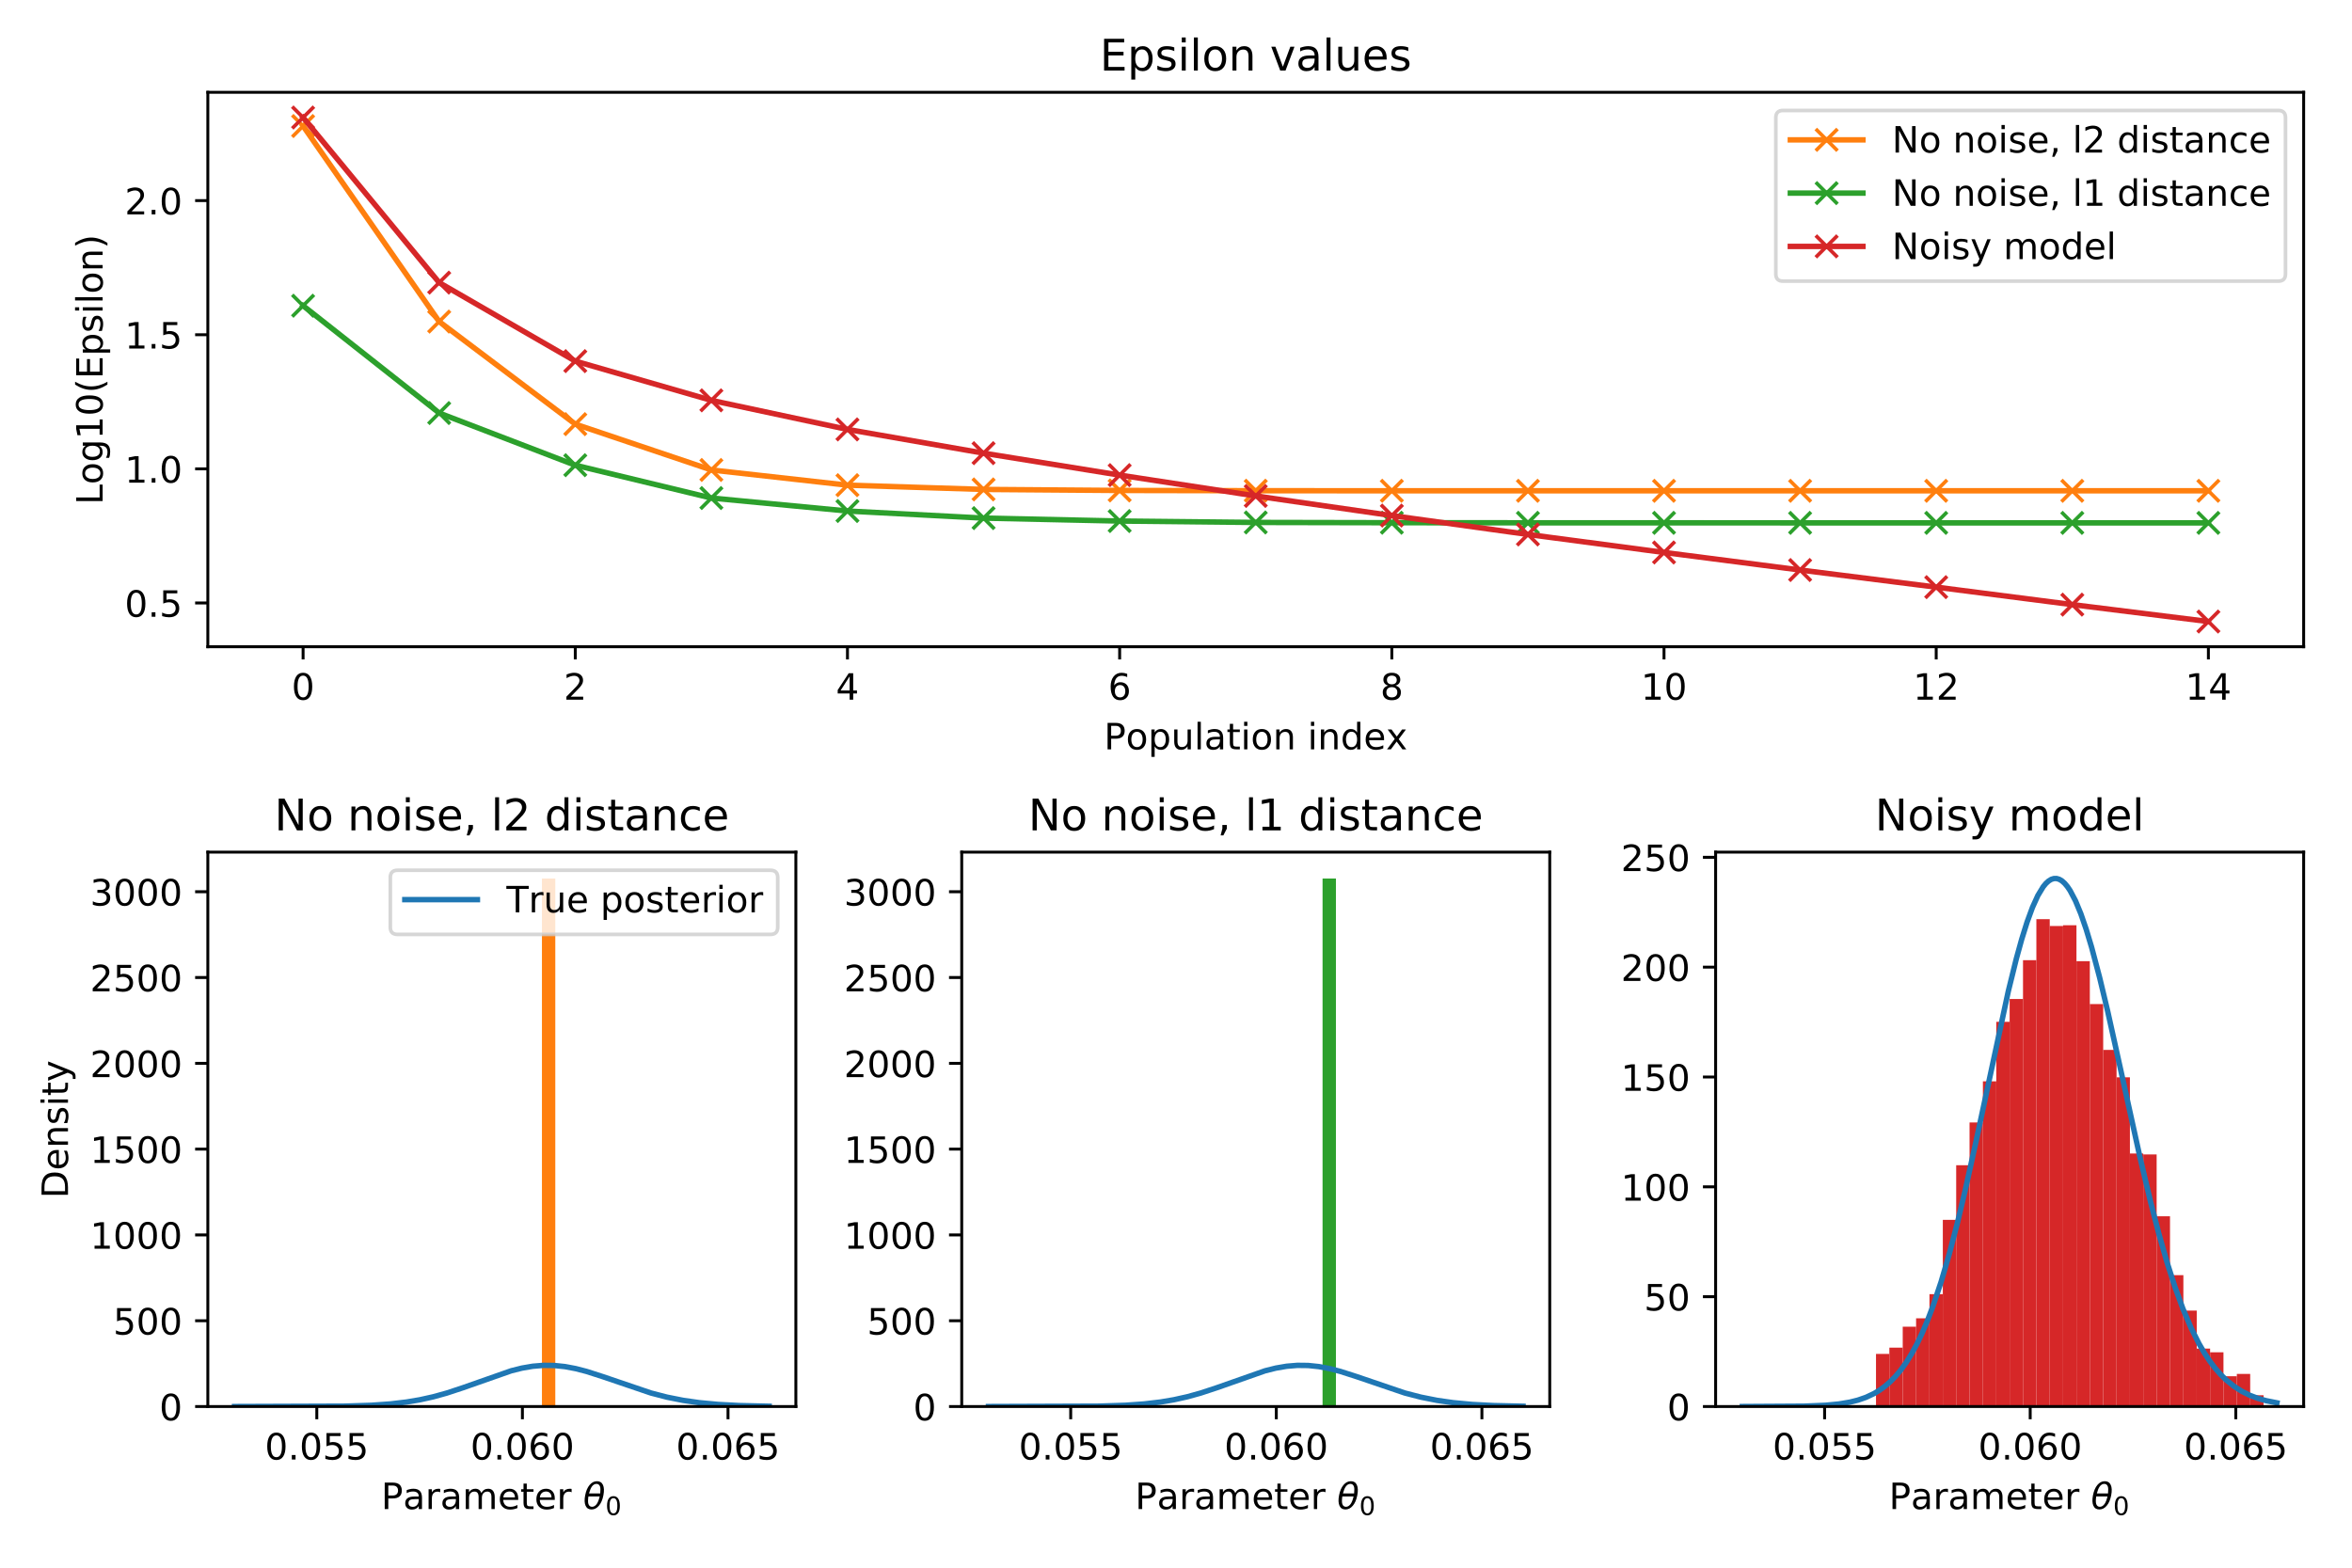 <?xml version="1.0" encoding="utf-8" standalone="no"?>
<!DOCTYPE svg PUBLIC "-//W3C//DTD SVG 1.1//EN"
  "http://www.w3.org/Graphics/SVG/1.1/DTD/svg11.dtd">
<!-- Created with matplotlib (https://matplotlib.org/) -->
<svg height="432pt" version="1.1" viewBox="0 0 648 432" width="648pt" xmlns="http://www.w3.org/2000/svg" xmlns:xlink="http://www.w3.org/1999/xlink">
 <defs>
  <style type="text/css">
*{stroke-linecap:butt;stroke-linejoin:round;}
  </style>
 </defs>
 <g id="figure_1">
  <g id="patch_1">
   <path d="M 0 432 
L 648 432 
L 648 0 
L 0 0 
z
" style="fill:#ffffff;"/>
  </g>
  <g id="axes_1">
   <g id="patch_2">
    <path d="M 57.26 178.216 
L 634.68 178.216 
L 634.68 25.44 
L 57.26 25.44 
z
" style="fill:#ffffff;"/>
   </g>
   <g id="matplotlib.axis_1">
    <g id="xtick_1">
     <g id="line2d_1">
      <defs>
       <path d="M 0 0 
L 0 3.5 
" id="m3a69111a50" style="stroke:#000000;stroke-width:0.8;"/>
      </defs>
      <g>
       <use style="stroke:#000000;stroke-width:0.8;" x="83.506" xlink:href="#m3a69111a50" y="178.216"/>
      </g>
     </g>
     <g id="text_1">
      <!-- 0 -->
      <defs>
       <path d="M 31.781 66.406 
Q 24.172 66.406 20.328 58.906 
Q 16.5 51.422 16.5 36.375 
Q 16.5 21.391 20.328 13.891 
Q 24.172 6.391 31.781 6.391 
Q 39.453 6.391 43.281 13.891 
Q 47.125 21.391 47.125 36.375 
Q 47.125 51.422 43.281 58.906 
Q 39.453 66.406 31.781 66.406 
z
M 31.781 74.219 
Q 44.047 74.219 50.516 64.516 
Q 56.984 54.828 56.984 36.375 
Q 56.984 17.969 50.516 8.266 
Q 44.047 -1.422 31.781 -1.422 
Q 19.531 -1.422 13.062 8.266 
Q 6.594 17.969 6.594 36.375 
Q 6.594 54.828 13.062 64.516 
Q 19.531 74.219 31.781 74.219 
z
" id="DejaVuSans-48"/>
      </defs>
      <g transform="translate(80.325 192.814)scale(0.1 -0.1)">
       <use xlink:href="#DejaVuSans-48"/>
      </g>
     </g>
    </g>
    <g id="xtick_2">
     <g id="line2d_2">
      <g>
       <use style="stroke:#000000;stroke-width:0.8;" x="158.496" xlink:href="#m3a69111a50" y="178.216"/>
      </g>
     </g>
     <g id="text_2">
      <!-- 2 -->
      <defs>
       <path d="M 19.188 8.297 
L 53.609 8.297 
L 53.609 0 
L 7.328 0 
L 7.328 8.297 
Q 12.938 14.109 22.625 23.891 
Q 32.328 33.688 34.812 36.531 
Q 39.547 41.844 41.422 45.531 
Q 43.312 49.219 43.312 52.781 
Q 43.312 58.594 39.234 62.25 
Q 35.156 65.922 28.609 65.922 
Q 23.969 65.922 18.812 64.312 
Q 13.672 62.703 7.812 59.422 
L 7.812 69.391 
Q 13.766 71.781 18.938 73 
Q 24.125 74.219 28.422 74.219 
Q 39.75 74.219 46.484 68.547 
Q 53.219 62.891 53.219 53.422 
Q 53.219 48.922 51.531 44.891 
Q 49.859 40.875 45.406 35.406 
Q 44.188 33.984 37.641 27.219 
Q 31.109 20.453 19.188 8.297 
z
" id="DejaVuSans-50"/>
      </defs>
      <g transform="translate(155.315 192.814)scale(0.1 -0.1)">
       <use xlink:href="#DejaVuSans-50"/>
      </g>
     </g>
    </g>
    <g id="xtick_3">
     <g id="line2d_3">
      <g>
       <use style="stroke:#000000;stroke-width:0.8;" x="233.486" xlink:href="#m3a69111a50" y="178.216"/>
      </g>
     </g>
     <g id="text_3">
      <!-- 4 -->
      <defs>
       <path d="M 37.797 64.312 
L 12.891 25.391 
L 37.797 25.391 
z
M 35.203 72.906 
L 47.609 72.906 
L 47.609 25.391 
L 58.016 25.391 
L 58.016 17.188 
L 47.609 17.188 
L 47.609 0 
L 37.797 0 
L 37.797 17.188 
L 4.891 17.188 
L 4.891 26.703 
z
" id="DejaVuSans-52"/>
      </defs>
      <g transform="translate(230.304 192.814)scale(0.1 -0.1)">
       <use xlink:href="#DejaVuSans-52"/>
      </g>
     </g>
    </g>
    <g id="xtick_4">
     <g id="line2d_4">
      <g>
       <use style="stroke:#000000;stroke-width:0.8;" x="308.475" xlink:href="#m3a69111a50" y="178.216"/>
      </g>
     </g>
     <g id="text_4">
      <!-- 6 -->
      <defs>
       <path d="M 33.016 40.375 
Q 26.375 40.375 22.484 35.828 
Q 18.609 31.297 18.609 23.391 
Q 18.609 15.531 22.484 10.953 
Q 26.375 6.391 33.016 6.391 
Q 39.656 6.391 43.531 10.953 
Q 47.406 15.531 47.406 23.391 
Q 47.406 31.297 43.531 35.828 
Q 39.656 40.375 33.016 40.375 
z
M 52.594 71.297 
L 52.594 62.312 
Q 48.875 64.062 45.094 64.984 
Q 41.312 65.922 37.594 65.922 
Q 27.828 65.922 22.672 59.328 
Q 17.531 52.734 16.797 39.406 
Q 19.672 43.656 24.016 45.922 
Q 28.375 48.188 33.594 48.188 
Q 44.578 48.188 50.953 41.516 
Q 57.328 34.859 57.328 23.391 
Q 57.328 12.156 50.688 5.359 
Q 44.047 -1.422 33.016 -1.422 
Q 20.359 -1.422 13.672 8.266 
Q 6.984 17.969 6.984 36.375 
Q 6.984 53.656 15.188 63.938 
Q 23.391 74.219 37.203 74.219 
Q 40.922 74.219 44.703 73.484 
Q 48.484 72.75 52.594 71.297 
z
" id="DejaVuSans-54"/>
      </defs>
      <g transform="translate(305.294 192.814)scale(0.1 -0.1)">
       <use xlink:href="#DejaVuSans-54"/>
      </g>
     </g>
    </g>
    <g id="xtick_5">
     <g id="line2d_5">
      <g>
       <use style="stroke:#000000;stroke-width:0.8;" x="383.465" xlink:href="#m3a69111a50" y="178.216"/>
      </g>
     </g>
     <g id="text_5">
      <!-- 8 -->
      <defs>
       <path d="M 31.781 34.625 
Q 24.75 34.625 20.719 30.859 
Q 16.703 27.094 16.703 20.516 
Q 16.703 13.922 20.719 10.156 
Q 24.75 6.391 31.781 6.391 
Q 38.812 6.391 42.859 10.172 
Q 46.922 13.969 46.922 20.516 
Q 46.922 27.094 42.891 30.859 
Q 38.875 34.625 31.781 34.625 
z
M 21.922 38.812 
Q 15.578 40.375 12.031 44.719 
Q 8.5 49.078 8.5 55.328 
Q 8.5 64.062 14.719 69.141 
Q 20.953 74.219 31.781 74.219 
Q 42.672 74.219 48.875 69.141 
Q 55.078 64.062 55.078 55.328 
Q 55.078 49.078 51.531 44.719 
Q 48 40.375 41.703 38.812 
Q 48.828 37.156 52.797 32.312 
Q 56.781 27.484 56.781 20.516 
Q 56.781 9.906 50.312 4.234 
Q 43.844 -1.422 31.781 -1.422 
Q 19.734 -1.422 13.25 4.234 
Q 6.781 9.906 6.781 20.516 
Q 6.781 27.484 10.781 32.312 
Q 14.797 37.156 21.922 38.812 
z
M 18.312 54.391 
Q 18.312 48.734 21.844 45.562 
Q 25.391 42.391 31.781 42.391 
Q 38.141 42.391 41.719 45.562 
Q 45.312 48.734 45.312 54.391 
Q 45.312 60.062 41.719 63.234 
Q 38.141 66.406 31.781 66.406 
Q 25.391 66.406 21.844 63.234 
Q 18.312 60.062 18.312 54.391 
z
" id="DejaVuSans-56"/>
      </defs>
      <g transform="translate(380.284 192.814)scale(0.1 -0.1)">
       <use xlink:href="#DejaVuSans-56"/>
      </g>
     </g>
    </g>
    <g id="xtick_6">
     <g id="line2d_6">
      <g>
       <use style="stroke:#000000;stroke-width:0.8;" x="458.454" xlink:href="#m3a69111a50" y="178.216"/>
      </g>
     </g>
     <g id="text_6">
      <!-- 10 -->
      <defs>
       <path d="M 12.406 8.297 
L 28.516 8.297 
L 28.516 63.922 
L 10.984 60.406 
L 10.984 69.391 
L 28.422 72.906 
L 38.281 72.906 
L 38.281 8.297 
L 54.391 8.297 
L 54.391 0 
L 12.406 0 
z
" id="DejaVuSans-49"/>
      </defs>
      <g transform="translate(452.092 192.814)scale(0.1 -0.1)">
       <use xlink:href="#DejaVuSans-49"/>
       <use x="63.623" xlink:href="#DejaVuSans-48"/>
      </g>
     </g>
    </g>
    <g id="xtick_7">
     <g id="line2d_7">
      <g>
       <use style="stroke:#000000;stroke-width:0.8;" x="533.444" xlink:href="#m3a69111a50" y="178.216"/>
      </g>
     </g>
     <g id="text_7">
      <!-- 12 -->
      <g transform="translate(527.082 192.814)scale(0.1 -0.1)">
       <use xlink:href="#DejaVuSans-49"/>
       <use x="63.623" xlink:href="#DejaVuSans-50"/>
      </g>
     </g>
    </g>
    <g id="xtick_8">
     <g id="line2d_8">
      <g>
       <use style="stroke:#000000;stroke-width:0.8;" x="608.434" xlink:href="#m3a69111a50" y="178.216"/>
      </g>
     </g>
     <g id="text_8">
      <!-- 14 -->
      <g transform="translate(602.071 192.814)scale(0.1 -0.1)">
       <use xlink:href="#DejaVuSans-49"/>
       <use x="63.623" xlink:href="#DejaVuSans-52"/>
      </g>
     </g>
    </g>
    <g id="text_9">
     <!-- Population index -->
     <defs>
      <path d="M 19.672 64.797 
L 19.672 37.406 
L 32.078 37.406 
Q 38.969 37.406 42.719 40.969 
Q 46.484 44.531 46.484 51.125 
Q 46.484 57.672 42.719 61.234 
Q 38.969 64.797 32.078 64.797 
z
M 9.812 72.906 
L 32.078 72.906 
Q 44.344 72.906 50.609 67.359 
Q 56.891 61.812 56.891 51.125 
Q 56.891 40.328 50.609 34.812 
Q 44.344 29.297 32.078 29.297 
L 19.672 29.297 
L 19.672 0 
L 9.812 0 
z
" id="DejaVuSans-80"/>
      <path d="M 30.609 48.391 
Q 23.391 48.391 19.188 42.75 
Q 14.984 37.109 14.984 27.297 
Q 14.984 17.484 19.156 11.844 
Q 23.344 6.203 30.609 6.203 
Q 37.797 6.203 41.984 11.859 
Q 46.188 17.531 46.188 27.297 
Q 46.188 37.016 41.984 42.703 
Q 37.797 48.391 30.609 48.391 
z
M 30.609 56 
Q 42.328 56 49.016 48.375 
Q 55.719 40.766 55.719 27.297 
Q 55.719 13.875 49.016 6.219 
Q 42.328 -1.422 30.609 -1.422 
Q 18.844 -1.422 12.172 6.219 
Q 5.516 13.875 5.516 27.297 
Q 5.516 40.766 12.172 48.375 
Q 18.844 56 30.609 56 
z
" id="DejaVuSans-111"/>
      <path d="M 18.109 8.203 
L 18.109 -20.797 
L 9.078 -20.797 
L 9.078 54.688 
L 18.109 54.688 
L 18.109 46.391 
Q 20.953 51.266 25.266 53.625 
Q 29.594 56 35.594 56 
Q 45.562 56 51.781 48.094 
Q 58.016 40.188 58.016 27.297 
Q 58.016 14.406 51.781 6.484 
Q 45.562 -1.422 35.594 -1.422 
Q 29.594 -1.422 25.266 0.953 
Q 20.953 3.328 18.109 8.203 
z
M 48.688 27.297 
Q 48.688 37.203 44.609 42.844 
Q 40.531 48.484 33.406 48.484 
Q 26.266 48.484 22.188 42.844 
Q 18.109 37.203 18.109 27.297 
Q 18.109 17.391 22.188 11.75 
Q 26.266 6.109 33.406 6.109 
Q 40.531 6.109 44.609 11.75 
Q 48.688 17.391 48.688 27.297 
z
" id="DejaVuSans-112"/>
      <path d="M 8.5 21.578 
L 8.5 54.688 
L 17.484 54.688 
L 17.484 21.922 
Q 17.484 14.156 20.5 10.266 
Q 23.531 6.391 29.594 6.391 
Q 36.859 6.391 41.078 11.031 
Q 45.312 15.672 45.312 23.688 
L 45.312 54.688 
L 54.297 54.688 
L 54.297 0 
L 45.312 0 
L 45.312 8.406 
Q 42.047 3.422 37.719 1 
Q 33.406 -1.422 27.688 -1.422 
Q 18.266 -1.422 13.375 4.438 
Q 8.5 10.297 8.5 21.578 
z
M 31.109 56 
z
" id="DejaVuSans-117"/>
      <path d="M 9.422 75.984 
L 18.406 75.984 
L 18.406 0 
L 9.422 0 
z
" id="DejaVuSans-108"/>
      <path d="M 34.281 27.484 
Q 23.391 27.484 19.188 25 
Q 14.984 22.516 14.984 16.5 
Q 14.984 11.719 18.141 8.906 
Q 21.297 6.109 26.703 6.109 
Q 34.188 6.109 38.703 11.406 
Q 43.219 16.703 43.219 25.484 
L 43.219 27.484 
z
M 52.203 31.203 
L 52.203 0 
L 43.219 0 
L 43.219 8.297 
Q 40.141 3.328 35.547 0.953 
Q 30.953 -1.422 24.312 -1.422 
Q 15.922 -1.422 10.953 3.297 
Q 6 8.016 6 15.922 
Q 6 25.141 12.172 29.828 
Q 18.359 34.516 30.609 34.516 
L 43.219 34.516 
L 43.219 35.406 
Q 43.219 41.609 39.141 45 
Q 35.062 48.391 27.688 48.391 
Q 23 48.391 18.547 47.266 
Q 14.109 46.141 10.016 43.891 
L 10.016 52.203 
Q 14.938 54.109 19.578 55.047 
Q 24.219 56 28.609 56 
Q 40.484 56 46.344 49.844 
Q 52.203 43.703 52.203 31.203 
z
" id="DejaVuSans-97"/>
      <path d="M 18.312 70.219 
L 18.312 54.688 
L 36.812 54.688 
L 36.812 47.703 
L 18.312 47.703 
L 18.312 18.016 
Q 18.312 11.328 20.141 9.422 
Q 21.969 7.516 27.594 7.516 
L 36.812 7.516 
L 36.812 0 
L 27.594 0 
Q 17.188 0 13.234 3.875 
Q 9.281 7.766 9.281 18.016 
L 9.281 47.703 
L 2.688 47.703 
L 2.688 54.688 
L 9.281 54.688 
L 9.281 70.219 
z
" id="DejaVuSans-116"/>
      <path d="M 9.422 54.688 
L 18.406 54.688 
L 18.406 0 
L 9.422 0 
z
M 9.422 75.984 
L 18.406 75.984 
L 18.406 64.594 
L 9.422 64.594 
z
" id="DejaVuSans-105"/>
      <path d="M 54.891 33.016 
L 54.891 0 
L 45.906 0 
L 45.906 32.719 
Q 45.906 40.484 42.875 44.328 
Q 39.844 48.188 33.797 48.188 
Q 26.516 48.188 22.312 43.547 
Q 18.109 38.922 18.109 30.906 
L 18.109 0 
L 9.078 0 
L 9.078 54.688 
L 18.109 54.688 
L 18.109 46.188 
Q 21.344 51.125 25.703 53.562 
Q 30.078 56 35.797 56 
Q 45.219 56 50.047 50.172 
Q 54.891 44.344 54.891 33.016 
z
" id="DejaVuSans-110"/>
      <path id="DejaVuSans-32"/>
      <path d="M 45.406 46.391 
L 45.406 75.984 
L 54.391 75.984 
L 54.391 0 
L 45.406 0 
L 45.406 8.203 
Q 42.578 3.328 38.25 0.953 
Q 33.938 -1.422 27.875 -1.422 
Q 17.969 -1.422 11.734 6.484 
Q 5.516 14.406 5.516 27.297 
Q 5.516 40.188 11.734 48.094 
Q 17.969 56 27.875 56 
Q 33.938 56 38.25 53.625 
Q 42.578 51.266 45.406 46.391 
z
M 14.797 27.297 
Q 14.797 17.391 18.875 11.75 
Q 22.953 6.109 30.078 6.109 
Q 37.203 6.109 41.297 11.75 
Q 45.406 17.391 45.406 27.297 
Q 45.406 37.203 41.297 42.844 
Q 37.203 48.484 30.078 48.484 
Q 22.953 48.484 18.875 42.844 
Q 14.797 37.203 14.797 27.297 
z
" id="DejaVuSans-100"/>
      <path d="M 56.203 29.594 
L 56.203 25.203 
L 14.891 25.203 
Q 15.484 15.922 20.484 11.062 
Q 25.484 6.203 34.422 6.203 
Q 39.594 6.203 44.453 7.469 
Q 49.312 8.734 54.109 11.281 
L 54.109 2.781 
Q 49.266 0.734 44.188 -0.344 
Q 39.109 -1.422 33.891 -1.422 
Q 20.797 -1.422 13.156 6.188 
Q 5.516 13.812 5.516 26.812 
Q 5.516 40.234 12.766 48.109 
Q 20.016 56 32.328 56 
Q 43.359 56 49.781 48.891 
Q 56.203 41.797 56.203 29.594 
z
M 47.219 32.234 
Q 47.125 39.594 43.094 43.984 
Q 39.062 48.391 32.422 48.391 
Q 24.906 48.391 20.391 44.141 
Q 15.875 39.891 15.188 32.172 
z
" id="DejaVuSans-101"/>
      <path d="M 54.891 54.688 
L 35.109 28.078 
L 55.906 0 
L 45.312 0 
L 29.391 21.484 
L 13.484 0 
L 2.875 0 
L 24.125 28.609 
L 4.688 54.688 
L 15.281 54.688 
L 29.781 35.203 
L 44.281 54.688 
z
" id="DejaVuSans-120"/>
     </defs>
     <g transform="translate(304.168 206.493)scale(0.1 -0.1)">
      <use xlink:href="#DejaVuSans-80"/>
      <use x="60.256" xlink:href="#DejaVuSans-111"/>
      <use x="121.438" xlink:href="#DejaVuSans-112"/>
      <use x="184.914" xlink:href="#DejaVuSans-117"/>
      <use x="248.293" xlink:href="#DejaVuSans-108"/>
      <use x="276.076" xlink:href="#DejaVuSans-97"/>
      <use x="337.355" xlink:href="#DejaVuSans-116"/>
      <use x="376.564" xlink:href="#DejaVuSans-105"/>
      <use x="404.348" xlink:href="#DejaVuSans-111"/>
      <use x="465.529" xlink:href="#DejaVuSans-110"/>
      <use x="528.908" xlink:href="#DejaVuSans-32"/>
      <use x="560.695" xlink:href="#DejaVuSans-105"/>
      <use x="588.479" xlink:href="#DejaVuSans-110"/>
      <use x="651.857" xlink:href="#DejaVuSans-100"/>
      <use x="715.334" xlink:href="#DejaVuSans-101"/>
      <use x="776.842" xlink:href="#DejaVuSans-120"/>
     </g>
    </g>
   </g>
   <g id="matplotlib.axis_2">
    <g id="ytick_1">
     <g id="line2d_9">
      <defs>
       <path d="M 0 0 
L -3.5 0 
" id="m17624de1a0" style="stroke:#000000;stroke-width:0.8;"/>
      </defs>
      <g>
       <use style="stroke:#000000;stroke-width:0.8;" x="57.26" xlink:href="#m17624de1a0" y="166.157"/>
      </g>
     </g>
     <g id="text_10">
      <!-- 0.5 -->
      <defs>
       <path d="M 10.688 12.406 
L 21 12.406 
L 21 0 
L 10.688 0 
z
" id="DejaVuSans-46"/>
       <path d="M 10.797 72.906 
L 49.516 72.906 
L 49.516 64.594 
L 19.828 64.594 
L 19.828 46.734 
Q 21.969 47.469 24.109 47.828 
Q 26.266 48.188 28.422 48.188 
Q 40.625 48.188 47.75 41.5 
Q 54.891 34.812 54.891 23.391 
Q 54.891 11.625 47.562 5.094 
Q 40.234 -1.422 26.906 -1.422 
Q 22.312 -1.422 17.547 -0.641 
Q 12.797 0.141 7.719 1.703 
L 7.719 11.625 
Q 12.109 9.234 16.797 8.062 
Q 21.484 6.891 26.703 6.891 
Q 35.156 6.891 40.078 11.328 
Q 45.016 15.766 45.016 23.391 
Q 45.016 31 40.078 35.438 
Q 35.156 39.891 26.703 39.891 
Q 22.75 39.891 18.812 39.016 
Q 14.891 38.141 10.797 36.281 
z
" id="DejaVuSans-53"/>
      </defs>
      <g transform="translate(34.357 169.957)scale(0.1 -0.1)">
       <use xlink:href="#DejaVuSans-48"/>
       <use x="63.623" xlink:href="#DejaVuSans-46"/>
       <use x="95.41" xlink:href="#DejaVuSans-53"/>
      </g>
     </g>
    </g>
    <g id="ytick_2">
     <g id="line2d_10">
      <g>
       <use style="stroke:#000000;stroke-width:0.8;" x="57.26" xlink:href="#m17624de1a0" y="129.197"/>
      </g>
     </g>
     <g id="text_11">
      <!-- 1.0 -->
      <g transform="translate(34.357 132.996)scale(0.1 -0.1)">
       <use xlink:href="#DejaVuSans-49"/>
       <use x="63.623" xlink:href="#DejaVuSans-46"/>
       <use x="95.41" xlink:href="#DejaVuSans-48"/>
      </g>
     </g>
    </g>
    <g id="ytick_3">
     <g id="line2d_11">
      <g>
       <use style="stroke:#000000;stroke-width:0.8;" x="57.26" xlink:href="#m17624de1a0" y="92.236"/>
      </g>
     </g>
     <g id="text_12">
      <!-- 1.5 -->
      <g transform="translate(34.357 96.035)scale(0.1 -0.1)">
       <use xlink:href="#DejaVuSans-49"/>
       <use x="63.623" xlink:href="#DejaVuSans-46"/>
       <use x="95.41" xlink:href="#DejaVuSans-53"/>
      </g>
     </g>
    </g>
    <g id="ytick_4">
     <g id="line2d_12">
      <g>
       <use style="stroke:#000000;stroke-width:0.8;" x="57.26" xlink:href="#m17624de1a0" y="55.275"/>
      </g>
     </g>
     <g id="text_13">
      <!-- 2.0 -->
      <g transform="translate(34.357 59.074)scale(0.1 -0.1)">
       <use xlink:href="#DejaVuSans-50"/>
       <use x="63.623" xlink:href="#DejaVuSans-46"/>
       <use x="95.41" xlink:href="#DejaVuSans-48"/>
      </g>
     </g>
    </g>
    <g id="text_14">
     <!-- Log10(Epsilon) -->
     <defs>
      <path d="M 9.812 72.906 
L 19.672 72.906 
L 19.672 8.297 
L 55.172 8.297 
L 55.172 0 
L 9.812 0 
z
" id="DejaVuSans-76"/>
      <path d="M 45.406 27.984 
Q 45.406 37.75 41.375 43.109 
Q 37.359 48.484 30.078 48.484 
Q 22.859 48.484 18.828 43.109 
Q 14.797 37.75 14.797 27.984 
Q 14.797 18.266 18.828 12.891 
Q 22.859 7.516 30.078 7.516 
Q 37.359 7.516 41.375 12.891 
Q 45.406 18.266 45.406 27.984 
z
M 54.391 6.781 
Q 54.391 -7.172 48.188 -13.984 
Q 42 -20.797 29.203 -20.797 
Q 24.469 -20.797 20.266 -20.094 
Q 16.062 -19.391 12.109 -17.922 
L 12.109 -9.188 
Q 16.062 -11.328 19.922 -12.344 
Q 23.781 -13.375 27.781 -13.375 
Q 36.625 -13.375 41.016 -8.766 
Q 45.406 -4.156 45.406 5.172 
L 45.406 9.625 
Q 42.625 4.781 38.281 2.391 
Q 33.938 0 27.875 0 
Q 17.828 0 11.672 7.656 
Q 5.516 15.328 5.516 27.984 
Q 5.516 40.672 11.672 48.328 
Q 17.828 56 27.875 56 
Q 33.938 56 38.281 53.609 
Q 42.625 51.219 45.406 46.391 
L 45.406 54.688 
L 54.391 54.688 
z
" id="DejaVuSans-103"/>
      <path d="M 31 75.875 
Q 24.469 64.656 21.281 53.656 
Q 18.109 42.672 18.109 31.391 
Q 18.109 20.125 21.312 9.062 
Q 24.516 -2 31 -13.188 
L 23.188 -13.188 
Q 15.875 -1.703 12.234 9.375 
Q 8.594 20.453 8.594 31.391 
Q 8.594 42.281 12.203 53.312 
Q 15.828 64.359 23.188 75.875 
z
" id="DejaVuSans-40"/>
      <path d="M 9.812 72.906 
L 55.906 72.906 
L 55.906 64.594 
L 19.672 64.594 
L 19.672 43.016 
L 54.391 43.016 
L 54.391 34.719 
L 19.672 34.719 
L 19.672 8.297 
L 56.781 8.297 
L 56.781 0 
L 9.812 0 
z
" id="DejaVuSans-69"/>
      <path d="M 44.281 53.078 
L 44.281 44.578 
Q 40.484 46.531 36.375 47.5 
Q 32.281 48.484 27.875 48.484 
Q 21.188 48.484 17.844 46.438 
Q 14.5 44.391 14.5 40.281 
Q 14.5 37.156 16.891 35.375 
Q 19.281 33.594 26.516 31.984 
L 29.594 31.297 
Q 39.156 29.25 43.188 25.516 
Q 47.219 21.781 47.219 15.094 
Q 47.219 7.469 41.188 3.016 
Q 35.156 -1.422 24.609 -1.422 
Q 20.219 -1.422 15.453 -0.562 
Q 10.688 0.297 5.422 2 
L 5.422 11.281 
Q 10.406 8.688 15.234 7.391 
Q 20.062 6.109 24.812 6.109 
Q 31.156 6.109 34.562 8.281 
Q 37.984 10.453 37.984 14.406 
Q 37.984 18.062 35.516 20.016 
Q 33.062 21.969 24.703 23.781 
L 21.578 24.516 
Q 13.234 26.266 9.516 29.906 
Q 5.812 33.547 5.812 39.891 
Q 5.812 47.609 11.281 51.797 
Q 16.75 56 26.812 56 
Q 31.781 56 36.172 55.266 
Q 40.578 54.547 44.281 53.078 
z
" id="DejaVuSans-115"/>
      <path d="M 8.016 75.875 
L 15.828 75.875 
Q 23.141 64.359 26.781 53.312 
Q 30.422 42.281 30.422 31.391 
Q 30.422 20.453 26.781 9.375 
Q 23.141 -1.703 15.828 -13.188 
L 8.016 -13.188 
Q 14.5 -2 17.703 9.062 
Q 20.906 20.125 20.906 31.391 
Q 20.906 42.672 17.703 53.656 
Q 14.5 64.656 8.016 75.875 
z
" id="DejaVuSans-41"/>
     </defs>
     <g transform="translate(28.277 139.055)rotate(-90)scale(0.1 -0.1)">
      <use xlink:href="#DejaVuSans-76"/>
      <use x="55.697" xlink:href="#DejaVuSans-111"/>
      <use x="116.879" xlink:href="#DejaVuSans-103"/>
      <use x="180.355" xlink:href="#DejaVuSans-49"/>
      <use x="243.979" xlink:href="#DejaVuSans-48"/>
      <use x="307.602" xlink:href="#DejaVuSans-40"/>
      <use x="346.615" xlink:href="#DejaVuSans-69"/>
      <use x="409.799" xlink:href="#DejaVuSans-112"/>
      <use x="473.275" xlink:href="#DejaVuSans-115"/>
      <use x="525.375" xlink:href="#DejaVuSans-105"/>
      <use x="553.158" xlink:href="#DejaVuSans-108"/>
      <use x="580.941" xlink:href="#DejaVuSans-111"/>
      <use x="642.123" xlink:href="#DejaVuSans-110"/>
      <use x="705.502" xlink:href="#DejaVuSans-41"/>
     </g>
    </g>
   </g>
   <g id="line2d_13">
    <path clip-path="url(#p8e68e0d280)" d="M 83.506 34.729 
L 121.001 88.616 
L 158.496 116.879 
L 195.991 129.507 
L 233.486 133.696 
L 270.98 134.87 
L 308.475 135.153 
L 345.97 135.224 
L 383.465 135.242 
L 420.96 135.247 
L 458.454 135.248 
L 495.949 135.248 
L 533.444 135.248 
L 570.939 135.248 
L 608.434 135.248 
" style="fill:none;stroke:#ff7f0e;stroke-linecap:square;stroke-width:1.5;"/>
    <defs>
     <path d="M -3 3 
L 3 -3 
M -3 -3 
L 3 3 
" id="mece500e809" style="stroke:#ff7f0e;"/>
    </defs>
    <g clip-path="url(#p8e68e0d280)">
     <use style="fill:#ff7f0e;stroke:#ff7f0e;" x="83.506" xlink:href="#mece500e809" y="34.729"/>
     <use style="fill:#ff7f0e;stroke:#ff7f0e;" x="121.001" xlink:href="#mece500e809" y="88.616"/>
     <use style="fill:#ff7f0e;stroke:#ff7f0e;" x="158.496" xlink:href="#mece500e809" y="116.879"/>
     <use style="fill:#ff7f0e;stroke:#ff7f0e;" x="195.991" xlink:href="#mece500e809" y="129.507"/>
     <use style="fill:#ff7f0e;stroke:#ff7f0e;" x="233.486" xlink:href="#mece500e809" y="133.696"/>
     <use style="fill:#ff7f0e;stroke:#ff7f0e;" x="270.98" xlink:href="#mece500e809" y="134.87"/>
     <use style="fill:#ff7f0e;stroke:#ff7f0e;" x="308.475" xlink:href="#mece500e809" y="135.153"/>
     <use style="fill:#ff7f0e;stroke:#ff7f0e;" x="345.97" xlink:href="#mece500e809" y="135.224"/>
     <use style="fill:#ff7f0e;stroke:#ff7f0e;" x="383.465" xlink:href="#mece500e809" y="135.242"/>
     <use style="fill:#ff7f0e;stroke:#ff7f0e;" x="420.96" xlink:href="#mece500e809" y="135.247"/>
     <use style="fill:#ff7f0e;stroke:#ff7f0e;" x="458.454" xlink:href="#mece500e809" y="135.248"/>
     <use style="fill:#ff7f0e;stroke:#ff7f0e;" x="495.949" xlink:href="#mece500e809" y="135.248"/>
     <use style="fill:#ff7f0e;stroke:#ff7f0e;" x="533.444" xlink:href="#mece500e809" y="135.248"/>
     <use style="fill:#ff7f0e;stroke:#ff7f0e;" x="570.939" xlink:href="#mece500e809" y="135.248"/>
     <use style="fill:#ff7f0e;stroke:#ff7f0e;" x="608.434" xlink:href="#mece500e809" y="135.248"/>
    </g>
   </g>
   <g id="line2d_14">
    <path clip-path="url(#p8e68e0d280)" d="M 83.506 84.241 
L 121.001 113.816 
L 158.496 128.193 
L 195.991 137.241 
L 233.486 140.818 
L 270.98 142.773 
L 308.475 143.581 
L 345.97 143.967 
L 383.465 144.041 
L 420.96 144.066 
L 458.454 144.078 
L 495.949 144.083 
L 533.444 144.086 
L 570.939 144.088 
L 608.434 144.088 
" style="fill:none;stroke:#2ca02c;stroke-linecap:square;stroke-width:1.5;"/>
    <defs>
     <path d="M -3 3 
L 3 -3 
M -3 -3 
L 3 3 
" id="m8a4be5de49" style="stroke:#2ca02c;"/>
    </defs>
    <g clip-path="url(#p8e68e0d280)">
     <use style="fill:#2ca02c;stroke:#2ca02c;" x="83.506" xlink:href="#m8a4be5de49" y="84.241"/>
     <use style="fill:#2ca02c;stroke:#2ca02c;" x="121.001" xlink:href="#m8a4be5de49" y="113.816"/>
     <use style="fill:#2ca02c;stroke:#2ca02c;" x="158.496" xlink:href="#m8a4be5de49" y="128.193"/>
     <use style="fill:#2ca02c;stroke:#2ca02c;" x="195.991" xlink:href="#m8a4be5de49" y="137.241"/>
     <use style="fill:#2ca02c;stroke:#2ca02c;" x="233.486" xlink:href="#m8a4be5de49" y="140.818"/>
     <use style="fill:#2ca02c;stroke:#2ca02c;" x="270.98" xlink:href="#m8a4be5de49" y="142.773"/>
     <use style="fill:#2ca02c;stroke:#2ca02c;" x="308.475" xlink:href="#m8a4be5de49" y="143.581"/>
     <use style="fill:#2ca02c;stroke:#2ca02c;" x="345.97" xlink:href="#m8a4be5de49" y="143.967"/>
     <use style="fill:#2ca02c;stroke:#2ca02c;" x="383.465" xlink:href="#m8a4be5de49" y="144.041"/>
     <use style="fill:#2ca02c;stroke:#2ca02c;" x="420.96" xlink:href="#m8a4be5de49" y="144.066"/>
     <use style="fill:#2ca02c;stroke:#2ca02c;" x="458.454" xlink:href="#m8a4be5de49" y="144.078"/>
     <use style="fill:#2ca02c;stroke:#2ca02c;" x="495.949" xlink:href="#m8a4be5de49" y="144.083"/>
     <use style="fill:#2ca02c;stroke:#2ca02c;" x="533.444" xlink:href="#m8a4be5de49" y="144.086"/>
     <use style="fill:#2ca02c;stroke:#2ca02c;" x="570.939" xlink:href="#m8a4be5de49" y="144.088"/>
     <use style="fill:#2ca02c;stroke:#2ca02c;" x="608.434" xlink:href="#m8a4be5de49" y="144.088"/>
    </g>
   </g>
   <g id="line2d_15">
    <path clip-path="url(#p8e68e0d280)" d="M 83.506 32.384 
L 121.001 77.878 
L 158.496 99.515 
L 195.991 110.325 
L 233.486 118.334 
L 270.98 124.878 
L 308.475 130.923 
L 345.97 136.667 
L 383.465 142.075 
L 420.96 147.274 
L 458.454 152.238 
L 495.949 157.077 
L 533.444 161.796 
L 570.939 166.612 
L 608.434 171.272 
" style="fill:none;stroke:#d62728;stroke-linecap:square;stroke-width:1.5;"/>
    <defs>
     <path d="M -3 3 
L 3 -3 
M -3 -3 
L 3 3 
" id="me694fbb690" style="stroke:#d62728;"/>
    </defs>
    <g clip-path="url(#p8e68e0d280)">
     <use style="fill:#d62728;stroke:#d62728;" x="83.506" xlink:href="#me694fbb690" y="32.384"/>
     <use style="fill:#d62728;stroke:#d62728;" x="121.001" xlink:href="#me694fbb690" y="77.878"/>
     <use style="fill:#d62728;stroke:#d62728;" x="158.496" xlink:href="#me694fbb690" y="99.515"/>
     <use style="fill:#d62728;stroke:#d62728;" x="195.991" xlink:href="#me694fbb690" y="110.325"/>
     <use style="fill:#d62728;stroke:#d62728;" x="233.486" xlink:href="#me694fbb690" y="118.334"/>
     <use style="fill:#d62728;stroke:#d62728;" x="270.98" xlink:href="#me694fbb690" y="124.878"/>
     <use style="fill:#d62728;stroke:#d62728;" x="308.475" xlink:href="#me694fbb690" y="130.923"/>
     <use style="fill:#d62728;stroke:#d62728;" x="345.97" xlink:href="#me694fbb690" y="136.667"/>
     <use style="fill:#d62728;stroke:#d62728;" x="383.465" xlink:href="#me694fbb690" y="142.075"/>
     <use style="fill:#d62728;stroke:#d62728;" x="420.96" xlink:href="#me694fbb690" y="147.274"/>
     <use style="fill:#d62728;stroke:#d62728;" x="458.454" xlink:href="#me694fbb690" y="152.238"/>
     <use style="fill:#d62728;stroke:#d62728;" x="495.949" xlink:href="#me694fbb690" y="157.077"/>
     <use style="fill:#d62728;stroke:#d62728;" x="533.444" xlink:href="#me694fbb690" y="161.796"/>
     <use style="fill:#d62728;stroke:#d62728;" x="570.939" xlink:href="#me694fbb690" y="166.612"/>
     <use style="fill:#d62728;stroke:#d62728;" x="608.434" xlink:href="#me694fbb690" y="171.272"/>
    </g>
   </g>
   <g id="patch_3">
    <path d="M 57.26 178.216 
L 57.26 25.44 
" style="fill:none;stroke:#000000;stroke-linecap:square;stroke-linejoin:miter;stroke-width:0.8;"/>
   </g>
   <g id="patch_4">
    <path d="M 634.68 178.216 
L 634.68 25.44 
" style="fill:none;stroke:#000000;stroke-linecap:square;stroke-linejoin:miter;stroke-width:0.8;"/>
   </g>
   <g id="patch_5">
    <path d="M 57.26 178.216 
L 634.68 178.216 
" style="fill:none;stroke:#000000;stroke-linecap:square;stroke-linejoin:miter;stroke-width:0.8;"/>
   </g>
   <g id="patch_6">
    <path d="M 57.26 25.44 
L 634.68 25.44 
" style="fill:none;stroke:#000000;stroke-linecap:square;stroke-linejoin:miter;stroke-width:0.8;"/>
   </g>
   <g id="text_15">
    <!-- Epsilon values -->
    <defs>
     <path d="M 2.984 54.688 
L 12.5 54.688 
L 29.594 8.797 
L 46.688 54.688 
L 56.203 54.688 
L 35.688 0 
L 23.484 0 
z
" id="DejaVuSans-118"/>
    </defs>
    <g transform="translate(303.015 19.44)scale(0.12 -0.12)">
     <use xlink:href="#DejaVuSans-69"/>
     <use x="63.184" xlink:href="#DejaVuSans-112"/>
     <use x="126.66" xlink:href="#DejaVuSans-115"/>
     <use x="178.76" xlink:href="#DejaVuSans-105"/>
     <use x="206.543" xlink:href="#DejaVuSans-108"/>
     <use x="234.326" xlink:href="#DejaVuSans-111"/>
     <use x="295.508" xlink:href="#DejaVuSans-110"/>
     <use x="358.887" xlink:href="#DejaVuSans-32"/>
     <use x="390.674" xlink:href="#DejaVuSans-118"/>
     <use x="449.854" xlink:href="#DejaVuSans-97"/>
     <use x="511.133" xlink:href="#DejaVuSans-108"/>
     <use x="538.916" xlink:href="#DejaVuSans-117"/>
     <use x="602.295" xlink:href="#DejaVuSans-101"/>
     <use x="663.818" xlink:href="#DejaVuSans-115"/>
    </g>
   </g>
   <g id="legend_1">
    <g id="patch_7">
     <path d="M 491.257 77.474 
L 627.68 77.474 
Q 629.68 77.474 629.68 75.474 
L 629.68 32.44 
Q 629.68 30.44 627.68 30.44 
L 491.257 30.44 
Q 489.257 30.44 489.257 32.44 
L 489.257 75.474 
Q 489.257 77.474 491.257 77.474 
z
" style="fill:#ffffff;opacity:0.8;stroke:#cccccc;stroke-linejoin:miter;"/>
    </g>
    <g id="line2d_16">
     <path d="M 493.257 38.538 
L 513.257 38.538 
" style="fill:none;stroke:#ff7f0e;stroke-linecap:square;stroke-width:1.5;"/>
    </g>
    <g id="line2d_17">
     <g>
      <use style="fill:#ff7f0e;stroke:#ff7f0e;" x="503.257" xlink:href="#mece500e809" y="38.538"/>
     </g>
    </g>
    <g id="text_16">
     <!-- No noise, l2 distance -->
     <defs>
      <path d="M 9.812 72.906 
L 23.094 72.906 
L 55.422 11.922 
L 55.422 72.906 
L 64.984 72.906 
L 64.984 0 
L 51.703 0 
L 19.391 60.984 
L 19.391 0 
L 9.812 0 
z
" id="DejaVuSans-78"/>
      <path d="M 11.719 12.406 
L 22.016 12.406 
L 22.016 4 
L 14.016 -11.625 
L 7.719 -11.625 
L 11.719 4 
z
" id="DejaVuSans-44"/>
      <path d="M 48.781 52.594 
L 48.781 44.188 
Q 44.969 46.297 41.141 47.344 
Q 37.312 48.391 33.406 48.391 
Q 24.656 48.391 19.812 42.844 
Q 14.984 37.312 14.984 27.297 
Q 14.984 17.281 19.812 11.734 
Q 24.656 6.203 33.406 6.203 
Q 37.312 6.203 41.141 7.25 
Q 44.969 8.297 48.781 10.406 
L 48.781 2.094 
Q 45.016 0.344 40.984 -0.531 
Q 36.969 -1.422 32.422 -1.422 
Q 20.062 -1.422 12.781 6.344 
Q 5.516 14.109 5.516 27.297 
Q 5.516 40.672 12.859 48.328 
Q 20.219 56 33.016 56 
Q 37.156 56 41.109 55.141 
Q 45.062 54.297 48.781 52.594 
z
" id="DejaVuSans-99"/>
     </defs>
     <g transform="translate(521.257 42.038)scale(0.1 -0.1)">
      <use xlink:href="#DejaVuSans-78"/>
      <use x="74.805" xlink:href="#DejaVuSans-111"/>
      <use x="135.986" xlink:href="#DejaVuSans-32"/>
      <use x="167.773" xlink:href="#DejaVuSans-110"/>
      <use x="231.152" xlink:href="#DejaVuSans-111"/>
      <use x="292.334" xlink:href="#DejaVuSans-105"/>
      <use x="320.117" xlink:href="#DejaVuSans-115"/>
      <use x="372.217" xlink:href="#DejaVuSans-101"/>
      <use x="433.74" xlink:href="#DejaVuSans-44"/>
      <use x="465.527" xlink:href="#DejaVuSans-32"/>
      <use x="497.314" xlink:href="#DejaVuSans-108"/>
      <use x="525.098" xlink:href="#DejaVuSans-50"/>
      <use x="588.721" xlink:href="#DejaVuSans-32"/>
      <use x="620.508" xlink:href="#DejaVuSans-100"/>
      <use x="683.984" xlink:href="#DejaVuSans-105"/>
      <use x="711.768" xlink:href="#DejaVuSans-115"/>
      <use x="763.867" xlink:href="#DejaVuSans-116"/>
      <use x="803.076" xlink:href="#DejaVuSans-97"/>
      <use x="864.355" xlink:href="#DejaVuSans-110"/>
      <use x="927.734" xlink:href="#DejaVuSans-99"/>
      <use x="982.715" xlink:href="#DejaVuSans-101"/>
     </g>
    </g>
    <g id="line2d_18">
     <path d="M 493.257 53.217 
L 513.257 53.217 
" style="fill:none;stroke:#2ca02c;stroke-linecap:square;stroke-width:1.5;"/>
    </g>
    <g id="line2d_19">
     <g>
      <use style="fill:#2ca02c;stroke:#2ca02c;" x="503.257" xlink:href="#m8a4be5de49" y="53.217"/>
     </g>
    </g>
    <g id="text_17">
     <!-- No noise, l1 distance -->
     <g transform="translate(521.257 56.717)scale(0.1 -0.1)">
      <use xlink:href="#DejaVuSans-78"/>
      <use x="74.805" xlink:href="#DejaVuSans-111"/>
      <use x="135.986" xlink:href="#DejaVuSans-32"/>
      <use x="167.773" xlink:href="#DejaVuSans-110"/>
      <use x="231.152" xlink:href="#DejaVuSans-111"/>
      <use x="292.334" xlink:href="#DejaVuSans-105"/>
      <use x="320.117" xlink:href="#DejaVuSans-115"/>
      <use x="372.217" xlink:href="#DejaVuSans-101"/>
      <use x="433.74" xlink:href="#DejaVuSans-44"/>
      <use x="465.527" xlink:href="#DejaVuSans-32"/>
      <use x="497.314" xlink:href="#DejaVuSans-108"/>
      <use x="525.098" xlink:href="#DejaVuSans-49"/>
      <use x="588.721" xlink:href="#DejaVuSans-32"/>
      <use x="620.508" xlink:href="#DejaVuSans-100"/>
      <use x="683.984" xlink:href="#DejaVuSans-105"/>
      <use x="711.768" xlink:href="#DejaVuSans-115"/>
      <use x="763.867" xlink:href="#DejaVuSans-116"/>
      <use x="803.076" xlink:href="#DejaVuSans-97"/>
      <use x="864.355" xlink:href="#DejaVuSans-110"/>
      <use x="927.734" xlink:href="#DejaVuSans-99"/>
      <use x="982.715" xlink:href="#DejaVuSans-101"/>
     </g>
    </g>
    <g id="line2d_20">
     <path d="M 493.257 67.895 
L 513.257 67.895 
" style="fill:none;stroke:#d62728;stroke-linecap:square;stroke-width:1.5;"/>
    </g>
    <g id="line2d_21">
     <g>
      <use style="fill:#d62728;stroke:#d62728;" x="503.257" xlink:href="#me694fbb690" y="67.895"/>
     </g>
    </g>
    <g id="text_18">
     <!-- Noisy model -->
     <defs>
      <path d="M 32.172 -5.078 
Q 28.375 -14.844 24.75 -17.812 
Q 21.141 -20.797 15.094 -20.797 
L 7.906 -20.797 
L 7.906 -13.281 
L 13.188 -13.281 
Q 16.891 -13.281 18.938 -11.516 
Q 21 -9.766 23.484 -3.219 
L 25.094 0.875 
L 2.984 54.688 
L 12.5 54.688 
L 29.594 11.922 
L 46.688 54.688 
L 56.203 54.688 
z
" id="DejaVuSans-121"/>
      <path d="M 52 44.188 
Q 55.375 50.25 60.062 53.125 
Q 64.75 56 71.094 56 
Q 79.641 56 84.281 50.016 
Q 88.922 44.047 88.922 33.016 
L 88.922 0 
L 79.891 0 
L 79.891 32.719 
Q 79.891 40.578 77.094 44.375 
Q 74.312 48.188 68.609 48.188 
Q 61.625 48.188 57.562 43.547 
Q 53.516 38.922 53.516 30.906 
L 53.516 0 
L 44.484 0 
L 44.484 32.719 
Q 44.484 40.625 41.703 44.406 
Q 38.922 48.188 33.109 48.188 
Q 26.219 48.188 22.156 43.531 
Q 18.109 38.875 18.109 30.906 
L 18.109 0 
L 9.078 0 
L 9.078 54.688 
L 18.109 54.688 
L 18.109 46.188 
Q 21.188 51.219 25.484 53.609 
Q 29.781 56 35.688 56 
Q 41.656 56 45.828 52.969 
Q 50 49.953 52 44.188 
z
" id="DejaVuSans-109"/>
     </defs>
     <g transform="translate(521.257 71.395)scale(0.1 -0.1)">
      <use xlink:href="#DejaVuSans-78"/>
      <use x="74.805" xlink:href="#DejaVuSans-111"/>
      <use x="135.986" xlink:href="#DejaVuSans-105"/>
      <use x="163.77" xlink:href="#DejaVuSans-115"/>
      <use x="215.869" xlink:href="#DejaVuSans-121"/>
      <use x="275.049" xlink:href="#DejaVuSans-32"/>
      <use x="306.836" xlink:href="#DejaVuSans-109"/>
      <use x="404.248" xlink:href="#DejaVuSans-111"/>
      <use x="465.43" xlink:href="#DejaVuSans-100"/>
      <use x="528.906" xlink:href="#DejaVuSans-101"/>
      <use x="590.43" xlink:href="#DejaVuSans-108"/>
     </g>
    </g>
   </g>
  </g>
  <g id="axes_2">
   <g id="patch_8">
    <path d="M 57.26 387.592 
L 219.267 387.592 
L 219.267 234.816 
L 57.26 234.816 
z
" style="fill:#ffffff;"/>
   </g>
   <g id="patch_9">
    <path clip-path="url(#p699d0b39f9)" d="M 64.624 387.592 
L 68.306 387.592 
L 68.306 387.592 
L 64.624 387.592 
z
" style="fill:#ff7f0e;"/>
   </g>
   <g id="patch_10">
    <path clip-path="url(#p699d0b39f9)" d="M 68.306 387.592 
L 71.988 387.592 
L 71.988 387.592 
L 68.306 387.592 
z
" style="fill:#ff7f0e;"/>
   </g>
   <g id="patch_11">
    <path clip-path="url(#p699d0b39f9)" d="M 71.988 387.592 
L 75.67 387.592 
L 75.67 387.592 
L 71.988 387.592 
z
" style="fill:#ff7f0e;"/>
   </g>
   <g id="patch_12">
    <path clip-path="url(#p699d0b39f9)" d="M 75.67 387.592 
L 79.352 387.592 
L 79.352 387.592 
L 75.67 387.592 
z
" style="fill:#ff7f0e;"/>
   </g>
   <g id="patch_13">
    <path clip-path="url(#p699d0b39f9)" d="M 79.352 387.592 
L 83.034 387.592 
L 83.034 387.592 
L 79.352 387.592 
z
" style="fill:#ff7f0e;"/>
   </g>
   <g id="patch_14">
    <path clip-path="url(#p699d0b39f9)" d="M 83.034 387.592 
L 86.716 387.592 
L 86.716 387.592 
L 83.034 387.592 
z
" style="fill:#ff7f0e;"/>
   </g>
   <g id="patch_15">
    <path clip-path="url(#p699d0b39f9)" d="M 86.716 387.592 
L 90.398 387.592 
L 90.398 387.592 
L 86.716 387.592 
z
" style="fill:#ff7f0e;"/>
   </g>
   <g id="patch_16">
    <path clip-path="url(#p699d0b39f9)" d="M 90.398 387.592 
L 94.08 387.592 
L 94.08 387.592 
L 90.398 387.592 
z
" style="fill:#ff7f0e;"/>
   </g>
   <g id="patch_17">
    <path clip-path="url(#p699d0b39f9)" d="M 94.08 387.592 
L 97.762 387.592 
L 97.762 387.592 
L 94.08 387.592 
z
" style="fill:#ff7f0e;"/>
   </g>
   <g id="patch_18">
    <path clip-path="url(#p699d0b39f9)" d="M 97.762 387.592 
L 101.444 387.592 
L 101.444 387.592 
L 97.762 387.592 
z
" style="fill:#ff7f0e;"/>
   </g>
   <g id="patch_19">
    <path clip-path="url(#p699d0b39f9)" d="M 101.444 387.592 
L 105.126 387.592 
L 105.126 387.592 
L 101.444 387.592 
z
" style="fill:#ff7f0e;"/>
   </g>
   <g id="patch_20">
    <path clip-path="url(#p699d0b39f9)" d="M 105.126 387.592 
L 108.808 387.592 
L 108.808 387.592 
L 105.126 387.592 
z
" style="fill:#ff7f0e;"/>
   </g>
   <g id="patch_21">
    <path clip-path="url(#p699d0b39f9)" d="M 108.808 387.592 
L 112.49 387.592 
L 112.49 387.592 
L 108.808 387.592 
z
" style="fill:#ff7f0e;"/>
   </g>
   <g id="patch_22">
    <path clip-path="url(#p699d0b39f9)" d="M 112.49 387.592 
L 116.172 387.592 
L 116.172 387.592 
L 112.49 387.592 
z
" style="fill:#ff7f0e;"/>
   </g>
   <g id="patch_23">
    <path clip-path="url(#p699d0b39f9)" d="M 116.172 387.592 
L 119.853 387.592 
L 119.853 387.592 
L 116.172 387.592 
z
" style="fill:#ff7f0e;"/>
   </g>
   <g id="patch_24">
    <path clip-path="url(#p699d0b39f9)" d="M 119.853 387.592 
L 123.535 387.592 
L 123.535 387.592 
L 119.853 387.592 
z
" style="fill:#ff7f0e;"/>
   </g>
   <g id="patch_25">
    <path clip-path="url(#p699d0b39f9)" d="M 123.535 387.592 
L 127.217 387.592 
L 127.217 387.592 
L 123.535 387.592 
z
" style="fill:#ff7f0e;"/>
   </g>
   <g id="patch_26">
    <path clip-path="url(#p699d0b39f9)" d="M 127.217 387.592 
L 130.899 387.592 
L 130.899 387.592 
L 127.217 387.592 
z
" style="fill:#ff7f0e;"/>
   </g>
   <g id="patch_27">
    <path clip-path="url(#p699d0b39f9)" d="M 130.899 387.592 
L 134.581 387.592 
L 134.581 387.592 
L 130.899 387.592 
z
" style="fill:#ff7f0e;"/>
   </g>
   <g id="patch_28">
    <path clip-path="url(#p699d0b39f9)" d="M 134.581 387.592 
L 138.263 387.592 
L 138.263 387.592 
L 134.581 387.592 
z
" style="fill:#ff7f0e;"/>
   </g>
   <g id="patch_29">
    <path clip-path="url(#p699d0b39f9)" d="M 138.263 387.592 
L 141.945 387.592 
L 141.945 387.592 
L 138.263 387.592 
z
" style="fill:#ff7f0e;"/>
   </g>
   <g id="patch_30">
    <path clip-path="url(#p699d0b39f9)" d="M 141.945 387.592 
L 145.627 387.592 
L 145.627 387.592 
L 141.945 387.592 
z
" style="fill:#ff7f0e;"/>
   </g>
   <g id="patch_31">
    <path clip-path="url(#p699d0b39f9)" d="M 145.627 387.592 
L 149.309 387.592 
L 149.309 387.592 
L 145.627 387.592 
z
" style="fill:#ff7f0e;"/>
   </g>
   <g id="patch_32">
    <path clip-path="url(#p699d0b39f9)" d="M 149.309 387.592 
L 152.991 387.592 
L 152.991 242.091 
L 149.309 242.091 
z
" style="fill:#ff7f0e;"/>
   </g>
   <g id="patch_33">
    <path clip-path="url(#p699d0b39f9)" d="M 152.991 387.592 
L 156.673 387.592 
L 156.673 387.592 
L 152.991 387.592 
z
" style="fill:#ff7f0e;"/>
   </g>
   <g id="patch_34">
    <path clip-path="url(#p699d0b39f9)" d="M 156.673 387.592 
L 160.355 387.592 
L 160.355 387.592 
L 156.673 387.592 
z
" style="fill:#ff7f0e;"/>
   </g>
   <g id="patch_35">
    <path clip-path="url(#p699d0b39f9)" d="M 160.355 387.592 
L 164.037 387.592 
L 164.037 387.592 
L 160.355 387.592 
z
" style="fill:#ff7f0e;"/>
   </g>
   <g id="patch_36">
    <path clip-path="url(#p699d0b39f9)" d="M 164.037 387.592 
L 167.719 387.592 
L 167.719 387.592 
L 164.037 387.592 
z
" style="fill:#ff7f0e;"/>
   </g>
   <g id="patch_37">
    <path clip-path="url(#p699d0b39f9)" d="M 167.719 387.592 
L 171.401 387.592 
L 171.401 387.592 
L 167.719 387.592 
z
" style="fill:#ff7f0e;"/>
   </g>
   <g id="patch_38">
    <path clip-path="url(#p699d0b39f9)" d="M 171.401 387.592 
L 175.083 387.592 
L 175.083 387.592 
L 171.401 387.592 
z
" style="fill:#ff7f0e;"/>
   </g>
   <g id="patch_39">
    <path clip-path="url(#p699d0b39f9)" d="M 175.083 387.592 
L 178.765 387.592 
L 178.765 387.592 
L 175.083 387.592 
z
" style="fill:#ff7f0e;"/>
   </g>
   <g id="patch_40">
    <path clip-path="url(#p699d0b39f9)" d="M 178.765 387.592 
L 182.447 387.592 
L 182.447 387.592 
L 178.765 387.592 
z
" style="fill:#ff7f0e;"/>
   </g>
   <g id="patch_41">
    <path clip-path="url(#p699d0b39f9)" d="M 182.447 387.592 
L 186.129 387.592 
L 186.129 387.592 
L 182.447 387.592 
z
" style="fill:#ff7f0e;"/>
   </g>
   <g id="patch_42">
    <path clip-path="url(#p699d0b39f9)" d="M 186.129 387.592 
L 189.811 387.592 
L 189.811 387.592 
L 186.129 387.592 
z
" style="fill:#ff7f0e;"/>
   </g>
   <g id="patch_43">
    <path clip-path="url(#p699d0b39f9)" d="M 189.811 387.592 
L 193.493 387.592 
L 193.493 387.592 
L 189.811 387.592 
z
" style="fill:#ff7f0e;"/>
   </g>
   <g id="patch_44">
    <path clip-path="url(#p699d0b39f9)" d="M 193.493 387.592 
L 197.175 387.592 
L 197.175 387.592 
L 193.493 387.592 
z
" style="fill:#ff7f0e;"/>
   </g>
   <g id="patch_45">
    <path clip-path="url(#p699d0b39f9)" d="M 197.175 387.592 
L 200.857 387.592 
L 200.857 387.592 
L 197.175 387.592 
z
" style="fill:#ff7f0e;"/>
   </g>
   <g id="patch_46">
    <path clip-path="url(#p699d0b39f9)" d="M 200.857 387.592 
L 204.539 387.592 
L 204.539 387.592 
L 200.857 387.592 
z
" style="fill:#ff7f0e;"/>
   </g>
   <g id="patch_47">
    <path clip-path="url(#p699d0b39f9)" d="M 204.539 387.592 
L 208.221 387.592 
L 208.221 387.592 
L 204.539 387.592 
z
" style="fill:#ff7f0e;"/>
   </g>
   <g id="patch_48">
    <path clip-path="url(#p699d0b39f9)" d="M 208.221 387.592 
L 211.903 387.592 
L 211.903 387.592 
L 208.221 387.592 
z
" style="fill:#ff7f0e;"/>
   </g>
   <g id="matplotlib.axis_3">
    <g id="xtick_9">
     <g id="line2d_22">
      <g>
       <use style="stroke:#000000;stroke-width:0.8;" x="87.282" xlink:href="#m3a69111a50" y="387.592"/>
      </g>
     </g>
     <g id="text_19">
      <!-- 0.055 -->
      <g transform="translate(72.968 402.19)scale(0.1 -0.1)">
       <use xlink:href="#DejaVuSans-48"/>
       <use x="63.623" xlink:href="#DejaVuSans-46"/>
       <use x="95.41" xlink:href="#DejaVuSans-48"/>
       <use x="159.033" xlink:href="#DejaVuSans-53"/>
       <use x="222.656" xlink:href="#DejaVuSans-53"/>
      </g>
     </g>
    </g>
    <g id="xtick_10">
     <g id="line2d_23">
      <g>
       <use style="stroke:#000000;stroke-width:0.8;" x="143.928" xlink:href="#m3a69111a50" y="387.592"/>
      </g>
     </g>
     <g id="text_20">
      <!-- 0.060 -->
      <g transform="translate(129.614 402.19)scale(0.1 -0.1)">
       <use xlink:href="#DejaVuSans-48"/>
       <use x="63.623" xlink:href="#DejaVuSans-46"/>
       <use x="95.41" xlink:href="#DejaVuSans-48"/>
       <use x="159.033" xlink:href="#DejaVuSans-54"/>
       <use x="222.656" xlink:href="#DejaVuSans-48"/>
      </g>
     </g>
    </g>
    <g id="xtick_11">
     <g id="line2d_24">
      <g>
       <use style="stroke:#000000;stroke-width:0.8;" x="200.574" xlink:href="#m3a69111a50" y="387.592"/>
      </g>
     </g>
     <g id="text_21">
      <!-- 0.065 -->
      <g transform="translate(186.26 402.19)scale(0.1 -0.1)">
       <use xlink:href="#DejaVuSans-48"/>
       <use x="63.623" xlink:href="#DejaVuSans-46"/>
       <use x="95.41" xlink:href="#DejaVuSans-48"/>
       <use x="159.033" xlink:href="#DejaVuSans-54"/>
       <use x="222.656" xlink:href="#DejaVuSans-53"/>
      </g>
     </g>
    </g>
    <g id="text_22">
     <!-- Parameter $\theta_0$ -->
     <defs>
      <path d="M 41.109 46.297 
Q 39.594 47.172 37.812 47.578 
Q 36.031 48 33.891 48 
Q 26.266 48 22.188 43.047 
Q 18.109 38.094 18.109 28.812 
L 18.109 0 
L 9.078 0 
L 9.078 54.688 
L 18.109 54.688 
L 18.109 46.188 
Q 20.953 51.172 25.484 53.578 
Q 30.031 56 36.531 56 
Q 37.453 56 38.578 55.875 
Q 39.703 55.766 41.062 55.516 
z
" id="DejaVuSans-114"/>
      <path d="M 45.516 34.672 
L 14.453 34.672 
Q 12.359 20.062 14.5 13.875 
Q 17.188 6.25 24.469 6.25 
Q 31.781 6.25 37.359 13.922 
Q 42.234 20.656 45.516 34.672 
z
M 47.016 42.969 
Q 48.344 56.844 46.625 61.719 
Q 43.953 69.438 36.766 69.438 
Q 29.297 69.438 23.828 61.812 
Q 19.531 55.672 16.156 42.969 
z
M 38.188 76.766 
Q 49.906 76.766 54.594 66.406 
Q 59.281 56.109 55.719 37.844 
Q 52.203 19.625 43.453 9.281 
Q 34.766 -1.125 23.047 -1.125 
Q 11.281 -1.125 6.641 9.281 
Q 2 19.625 5.516 37.844 
Q 9.078 56.109 17.719 66.406 
Q 26.422 76.766 38.188 76.766 
z
" id="DejaVuSans-Oblique-952"/>
     </defs>
     <g transform="translate(105.013 415.869)scale(0.1 -0.1)">
      <use transform="translate(0 0.234)" xlink:href="#DejaVuSans-80"/>
      <use transform="translate(60.303 0.234)" xlink:href="#DejaVuSans-97"/>
      <use transform="translate(121.582 0.234)" xlink:href="#DejaVuSans-114"/>
      <use transform="translate(162.695 0.234)" xlink:href="#DejaVuSans-97"/>
      <use transform="translate(223.975 0.234)" xlink:href="#DejaVuSans-109"/>
      <use transform="translate(321.387 0.234)" xlink:href="#DejaVuSans-101"/>
      <use transform="translate(382.91 0.234)" xlink:href="#DejaVuSans-116"/>
      <use transform="translate(422.119 0.234)" xlink:href="#DejaVuSans-101"/>
      <use transform="translate(483.643 0.234)" xlink:href="#DejaVuSans-114"/>
      <use transform="translate(524.756 0.234)" xlink:href="#DejaVuSans-32"/>
      <use transform="translate(556.543 0.234)" xlink:href="#DejaVuSans-Oblique-952"/>
      <use transform="translate(617.725 -16.172)scale(0.7)" xlink:href="#DejaVuSans-48"/>
     </g>
    </g>
   </g>
   <g id="matplotlib.axis_4">
    <g id="ytick_5">
     <g id="line2d_25">
      <g>
       <use style="stroke:#000000;stroke-width:0.8;" x="57.26" xlink:href="#m17624de1a0" y="387.592"/>
      </g>
     </g>
     <g id="text_23">
      <!-- 0 -->
      <g transform="translate(43.898 391.391)scale(0.1 -0.1)">
       <use xlink:href="#DejaVuSans-48"/>
      </g>
     </g>
    </g>
    <g id="ytick_6">
     <g id="line2d_26">
      <g>
       <use style="stroke:#000000;stroke-width:0.8;" x="57.26" xlink:href="#m17624de1a0" y="363.948"/>
      </g>
     </g>
     <g id="text_24">
      <!-- 500 -->
      <g transform="translate(31.172 367.747)scale(0.1 -0.1)">
       <use xlink:href="#DejaVuSans-53"/>
       <use x="63.623" xlink:href="#DejaVuSans-48"/>
       <use x="127.246" xlink:href="#DejaVuSans-48"/>
      </g>
     </g>
    </g>
    <g id="ytick_7">
     <g id="line2d_27">
      <g>
       <use style="stroke:#000000;stroke-width:0.8;" x="57.26" xlink:href="#m17624de1a0" y="340.304"/>
      </g>
     </g>
     <g id="text_25">
      <!-- 1000 -->
      <g transform="translate(24.81 344.103)scale(0.1 -0.1)">
       <use xlink:href="#DejaVuSans-49"/>
       <use x="63.623" xlink:href="#DejaVuSans-48"/>
       <use x="127.246" xlink:href="#DejaVuSans-48"/>
       <use x="190.869" xlink:href="#DejaVuSans-48"/>
      </g>
     </g>
    </g>
    <g id="ytick_8">
     <g id="line2d_28">
      <g>
       <use style="stroke:#000000;stroke-width:0.8;" x="57.26" xlink:href="#m17624de1a0" y="316.66"/>
      </g>
     </g>
     <g id="text_26">
      <!-- 1500 -->
      <g transform="translate(24.81 320.46)scale(0.1 -0.1)">
       <use xlink:href="#DejaVuSans-49"/>
       <use x="63.623" xlink:href="#DejaVuSans-53"/>
       <use x="127.246" xlink:href="#DejaVuSans-48"/>
       <use x="190.869" xlink:href="#DejaVuSans-48"/>
      </g>
     </g>
    </g>
    <g id="ytick_9">
     <g id="line2d_29">
      <g>
       <use style="stroke:#000000;stroke-width:0.8;" x="57.26" xlink:href="#m17624de1a0" y="293.016"/>
      </g>
     </g>
     <g id="text_27">
      <!-- 2000 -->
      <g transform="translate(24.81 296.816)scale(0.1 -0.1)">
       <use xlink:href="#DejaVuSans-50"/>
       <use x="63.623" xlink:href="#DejaVuSans-48"/>
       <use x="127.246" xlink:href="#DejaVuSans-48"/>
       <use x="190.869" xlink:href="#DejaVuSans-48"/>
      </g>
     </g>
    </g>
    <g id="ytick_10">
     <g id="line2d_30">
      <g>
       <use style="stroke:#000000;stroke-width:0.8;" x="57.26" xlink:href="#m17624de1a0" y="269.372"/>
      </g>
     </g>
     <g id="text_28">
      <!-- 2500 -->
      <g transform="translate(24.81 273.172)scale(0.1 -0.1)">
       <use xlink:href="#DejaVuSans-50"/>
       <use x="63.623" xlink:href="#DejaVuSans-53"/>
       <use x="127.246" xlink:href="#DejaVuSans-48"/>
       <use x="190.869" xlink:href="#DejaVuSans-48"/>
      </g>
     </g>
    </g>
    <g id="ytick_11">
     <g id="line2d_31">
      <g>
       <use style="stroke:#000000;stroke-width:0.8;" x="57.26" xlink:href="#m17624de1a0" y="245.729"/>
      </g>
     </g>
     <g id="text_29">
      <!-- 3000 -->
      <defs>
       <path d="M 40.578 39.312 
Q 47.656 37.797 51.625 33 
Q 55.609 28.219 55.609 21.188 
Q 55.609 10.406 48.188 4.484 
Q 40.766 -1.422 27.094 -1.422 
Q 22.516 -1.422 17.656 -0.516 
Q 12.797 0.391 7.625 2.203 
L 7.625 11.719 
Q 11.719 9.328 16.594 8.109 
Q 21.484 6.891 26.812 6.891 
Q 36.078 6.891 40.938 10.547 
Q 45.797 14.203 45.797 21.188 
Q 45.797 27.641 41.281 31.266 
Q 36.766 34.906 28.719 34.906 
L 20.219 34.906 
L 20.219 43.016 
L 29.109 43.016 
Q 36.375 43.016 40.234 45.922 
Q 44.094 48.828 44.094 54.297 
Q 44.094 59.906 40.109 62.906 
Q 36.141 65.922 28.719 65.922 
Q 24.656 65.922 20.016 65.031 
Q 15.375 64.156 9.812 62.312 
L 9.812 71.094 
Q 15.438 72.656 20.344 73.438 
Q 25.25 74.219 29.594 74.219 
Q 40.828 74.219 47.359 69.109 
Q 53.906 64.016 53.906 55.328 
Q 53.906 49.266 50.438 45.094 
Q 46.969 40.922 40.578 39.312 
z
" id="DejaVuSans-51"/>
      </defs>
      <g transform="translate(24.81 249.528)scale(0.1 -0.1)">
       <use xlink:href="#DejaVuSans-51"/>
       <use x="63.623" xlink:href="#DejaVuSans-48"/>
       <use x="127.246" xlink:href="#DejaVuSans-48"/>
       <use x="190.869" xlink:href="#DejaVuSans-48"/>
      </g>
     </g>
    </g>
    <g id="text_30">
     <!-- Density -->
     <defs>
      <path d="M 19.672 64.797 
L 19.672 8.109 
L 31.594 8.109 
Q 46.688 8.109 53.688 14.938 
Q 60.688 21.781 60.688 36.531 
Q 60.688 51.172 53.688 57.984 
Q 46.688 64.797 31.594 64.797 
z
M 9.812 72.906 
L 30.078 72.906 
Q 51.266 72.906 61.172 64.094 
Q 71.094 55.281 71.094 36.531 
Q 71.094 17.672 61.125 8.828 
Q 51.172 0 30.078 0 
L 9.812 0 
z
" id="DejaVuSans-68"/>
     </defs>
     <g transform="translate(18.73 330.213)rotate(-90)scale(0.1 -0.1)">
      <use xlink:href="#DejaVuSans-68"/>
      <use x="77.002" xlink:href="#DejaVuSans-101"/>
      <use x="138.525" xlink:href="#DejaVuSans-110"/>
      <use x="201.904" xlink:href="#DejaVuSans-115"/>
      <use x="254.004" xlink:href="#DejaVuSans-105"/>
      <use x="281.787" xlink:href="#DejaVuSans-116"/>
      <use x="320.996" xlink:href="#DejaVuSans-121"/>
     </g>
    </g>
   </g>
   <g id="line2d_32">
    <path clip-path="url(#p699d0b39f9)" d="M 64.624 387.592 
L 94.968 387.485 
L 102.369 387.244 
L 107.549 386.877 
L 111.99 386.354 
L 115.69 385.729 
L 119.391 384.906 
L 123.091 383.88 
L 127.532 382.414 
L 140.854 377.736 
L 143.814 376.998 
L 146.774 376.49 
L 149.735 376.245 
L 152.695 376.279 
L 155.656 376.587 
L 158.616 377.146 
L 161.576 377.913 
L 166.017 379.338 
L 179.339 383.864 
L 183.779 385.012 
L 188.22 385.895 
L 192.66 386.53 
L 197.841 387.014 
L 203.762 387.326 
L 211.903 387.512 
L 211.903 387.512 
" style="fill:none;stroke:#1f77b4;stroke-linecap:square;stroke-width:1.5;"/>
   </g>
   <g id="patch_49">
    <path d="M 57.26 387.592 
L 57.26 234.816 
" style="fill:none;stroke:#000000;stroke-linecap:square;stroke-linejoin:miter;stroke-width:0.8;"/>
   </g>
   <g id="patch_50">
    <path d="M 219.267 387.592 
L 219.267 234.816 
" style="fill:none;stroke:#000000;stroke-linecap:square;stroke-linejoin:miter;stroke-width:0.8;"/>
   </g>
   <g id="patch_51">
    <path d="M 57.26 387.592 
L 219.267 387.592 
" style="fill:none;stroke:#000000;stroke-linecap:square;stroke-linejoin:miter;stroke-width:0.8;"/>
   </g>
   <g id="patch_52">
    <path d="M 57.26 234.816 
L 219.267 234.816 
" style="fill:none;stroke:#000000;stroke-linecap:square;stroke-linejoin:miter;stroke-width:0.8;"/>
   </g>
   <g id="text_31">
    <!-- No noise, l2 distance -->
    <g transform="translate(75.609 228.816)scale(0.12 -0.12)">
     <use xlink:href="#DejaVuSans-78"/>
     <use x="74.805" xlink:href="#DejaVuSans-111"/>
     <use x="135.986" xlink:href="#DejaVuSans-32"/>
     <use x="167.773" xlink:href="#DejaVuSans-110"/>
     <use x="231.152" xlink:href="#DejaVuSans-111"/>
     <use x="292.334" xlink:href="#DejaVuSans-105"/>
     <use x="320.117" xlink:href="#DejaVuSans-115"/>
     <use x="372.217" xlink:href="#DejaVuSans-101"/>
     <use x="433.74" xlink:href="#DejaVuSans-44"/>
     <use x="465.527" xlink:href="#DejaVuSans-32"/>
     <use x="497.314" xlink:href="#DejaVuSans-108"/>
     <use x="525.098" xlink:href="#DejaVuSans-50"/>
     <use x="588.721" xlink:href="#DejaVuSans-32"/>
     <use x="620.508" xlink:href="#DejaVuSans-100"/>
     <use x="683.984" xlink:href="#DejaVuSans-105"/>
     <use x="711.768" xlink:href="#DejaVuSans-115"/>
     <use x="763.867" xlink:href="#DejaVuSans-116"/>
     <use x="803.076" xlink:href="#DejaVuSans-97"/>
     <use x="864.355" xlink:href="#DejaVuSans-110"/>
     <use x="927.734" xlink:href="#DejaVuSans-99"/>
     <use x="982.715" xlink:href="#DejaVuSans-101"/>
    </g>
   </g>
   <g id="legend_2">
    <g id="patch_53">
     <path d="M 109.532 257.494 
L 212.267 257.494 
Q 214.267 257.494 214.267 255.494 
L 214.267 241.816 
Q 214.267 239.816 212.267 239.816 
L 109.532 239.816 
Q 107.532 239.816 107.532 241.816 
L 107.532 255.494 
Q 107.532 257.494 109.532 257.494 
z
" style="fill:#ffffff;opacity:0.8;stroke:#cccccc;stroke-linejoin:miter;"/>
    </g>
    <g id="line2d_33">
     <path d="M 111.532 247.914 
L 131.532 247.914 
" style="fill:none;stroke:#1f77b4;stroke-linecap:square;stroke-width:1.5;"/>
    </g>
    <g id="line2d_34"/>
    <g id="text_32">
     <!-- True posterior -->
     <defs>
      <path d="M -0.297 72.906 
L 61.375 72.906 
L 61.375 64.594 
L 35.5 64.594 
L 35.5 0 
L 25.594 0 
L 25.594 64.594 
L -0.297 64.594 
z
" id="DejaVuSans-84"/>
     </defs>
     <g transform="translate(139.532 251.414)scale(0.1 -0.1)">
      <use xlink:href="#DejaVuSans-84"/>
      <use x="60.865" xlink:href="#DejaVuSans-114"/>
      <use x="101.979" xlink:href="#DejaVuSans-117"/>
      <use x="165.357" xlink:href="#DejaVuSans-101"/>
      <use x="226.881" xlink:href="#DejaVuSans-32"/>
      <use x="258.668" xlink:href="#DejaVuSans-112"/>
      <use x="322.145" xlink:href="#DejaVuSans-111"/>
      <use x="383.326" xlink:href="#DejaVuSans-115"/>
      <use x="435.426" xlink:href="#DejaVuSans-116"/>
      <use x="474.635" xlink:href="#DejaVuSans-101"/>
      <use x="536.158" xlink:href="#DejaVuSans-114"/>
      <use x="577.271" xlink:href="#DejaVuSans-105"/>
      <use x="605.055" xlink:href="#DejaVuSans-111"/>
      <use x="666.236" xlink:href="#DejaVuSans-114"/>
     </g>
    </g>
   </g>
  </g>
  <g id="axes_3">
   <g id="patch_54">
    <path d="M 264.967 387.592 
L 426.973 387.592 
L 426.973 234.816 
L 264.967 234.816 
z
" style="fill:#ffffff;"/>
   </g>
   <g id="patch_55">
    <path clip-path="url(#p9e8e6e553f)" d="M 272.331 387.592 
L 276.013 387.592 
L 276.013 387.592 
L 272.331 387.592 
z
" style="fill:#2ca02c;"/>
   </g>
   <g id="patch_56">
    <path clip-path="url(#p9e8e6e553f)" d="M 276.013 387.592 
L 279.695 387.592 
L 279.695 387.592 
L 276.013 387.592 
z
" style="fill:#2ca02c;"/>
   </g>
   <g id="patch_57">
    <path clip-path="url(#p9e8e6e553f)" d="M 279.695 387.592 
L 283.377 387.592 
L 283.377 387.592 
L 279.695 387.592 
z
" style="fill:#2ca02c;"/>
   </g>
   <g id="patch_58">
    <path clip-path="url(#p9e8e6e553f)" d="M 283.377 387.592 
L 287.058 387.592 
L 287.058 387.592 
L 283.377 387.592 
z
" style="fill:#2ca02c;"/>
   </g>
   <g id="patch_59">
    <path clip-path="url(#p9e8e6e553f)" d="M 287.058 387.592 
L 290.74 387.592 
L 290.74 387.592 
L 287.058 387.592 
z
" style="fill:#2ca02c;"/>
   </g>
   <g id="patch_60">
    <path clip-path="url(#p9e8e6e553f)" d="M 290.74 387.592 
L 294.422 387.592 
L 294.422 387.592 
L 290.74 387.592 
z
" style="fill:#2ca02c;"/>
   </g>
   <g id="patch_61">
    <path clip-path="url(#p9e8e6e553f)" d="M 294.422 387.592 
L 298.104 387.592 
L 298.104 387.592 
L 294.422 387.592 
z
" style="fill:#2ca02c;"/>
   </g>
   <g id="patch_62">
    <path clip-path="url(#p9e8e6e553f)" d="M 298.104 387.592 
L 301.786 387.592 
L 301.786 387.592 
L 298.104 387.592 
z
" style="fill:#2ca02c;"/>
   </g>
   <g id="patch_63">
    <path clip-path="url(#p9e8e6e553f)" d="M 301.786 387.592 
L 305.468 387.592 
L 305.468 387.592 
L 301.786 387.592 
z
" style="fill:#2ca02c;"/>
   </g>
   <g id="patch_64">
    <path clip-path="url(#p9e8e6e553f)" d="M 305.468 387.592 
L 309.15 387.592 
L 309.15 387.592 
L 305.468 387.592 
z
" style="fill:#2ca02c;"/>
   </g>
   <g id="patch_65">
    <path clip-path="url(#p9e8e6e553f)" d="M 309.15 387.592 
L 312.832 387.592 
L 312.832 387.592 
L 309.15 387.592 
z
" style="fill:#2ca02c;"/>
   </g>
   <g id="patch_66">
    <path clip-path="url(#p9e8e6e553f)" d="M 312.832 387.592 
L 316.514 387.592 
L 316.514 387.592 
L 312.832 387.592 
z
" style="fill:#2ca02c;"/>
   </g>
   <g id="patch_67">
    <path clip-path="url(#p9e8e6e553f)" d="M 316.514 387.592 
L 320.196 387.592 
L 320.196 387.592 
L 316.514 387.592 
z
" style="fill:#2ca02c;"/>
   </g>
   <g id="patch_68">
    <path clip-path="url(#p9e8e6e553f)" d="M 320.196 387.592 
L 323.878 387.592 
L 323.878 387.592 
L 320.196 387.592 
z
" style="fill:#2ca02c;"/>
   </g>
   <g id="patch_69">
    <path clip-path="url(#p9e8e6e553f)" d="M 323.878 387.592 
L 327.56 387.592 
L 327.56 387.592 
L 323.878 387.592 
z
" style="fill:#2ca02c;"/>
   </g>
   <g id="patch_70">
    <path clip-path="url(#p9e8e6e553f)" d="M 327.56 387.592 
L 331.242 387.592 
L 331.242 387.592 
L 327.56 387.592 
z
" style="fill:#2ca02c;"/>
   </g>
   <g id="patch_71">
    <path clip-path="url(#p9e8e6e553f)" d="M 331.242 387.592 
L 334.924 387.592 
L 334.924 387.592 
L 331.242 387.592 
z
" style="fill:#2ca02c;"/>
   </g>
   <g id="patch_72">
    <path clip-path="url(#p9e8e6e553f)" d="M 334.924 387.592 
L 338.606 387.592 
L 338.606 387.592 
L 334.924 387.592 
z
" style="fill:#2ca02c;"/>
   </g>
   <g id="patch_73">
    <path clip-path="url(#p9e8e6e553f)" d="M 338.606 387.592 
L 342.288 387.592 
L 342.288 387.592 
L 338.606 387.592 
z
" style="fill:#2ca02c;"/>
   </g>
   <g id="patch_74">
    <path clip-path="url(#p9e8e6e553f)" d="M 342.288 387.592 
L 345.97 387.592 
L 345.97 387.592 
L 342.288 387.592 
z
" style="fill:#2ca02c;"/>
   </g>
   <g id="patch_75">
    <path clip-path="url(#p9e8e6e553f)" d="M 345.97 387.592 
L 349.652 387.592 
L 349.652 387.592 
L 345.97 387.592 
z
" style="fill:#2ca02c;"/>
   </g>
   <g id="patch_76">
    <path clip-path="url(#p9e8e6e553f)" d="M 349.652 387.592 
L 353.334 387.592 
L 353.334 387.592 
L 349.652 387.592 
z
" style="fill:#2ca02c;"/>
   </g>
   <g id="patch_77">
    <path clip-path="url(#p9e8e6e553f)" d="M 353.334 387.592 
L 357.016 387.592 
L 357.016 387.592 
L 353.334 387.592 
z
" style="fill:#2ca02c;"/>
   </g>
   <g id="patch_78">
    <path clip-path="url(#p9e8e6e553f)" d="M 357.016 387.592 
L 360.698 387.592 
L 360.698 387.592 
L 357.016 387.592 
z
" style="fill:#2ca02c;"/>
   </g>
   <g id="patch_79">
    <path clip-path="url(#p9e8e6e553f)" d="M 360.698 387.592 
L 364.38 387.592 
L 364.38 387.592 
L 360.698 387.592 
z
" style="fill:#2ca02c;"/>
   </g>
   <g id="patch_80">
    <path clip-path="url(#p9e8e6e553f)" d="M 364.38 387.592 
L 368.062 387.592 
L 368.062 242.091 
L 364.38 242.091 
z
" style="fill:#2ca02c;"/>
   </g>
   <g id="patch_81">
    <path clip-path="url(#p9e8e6e553f)" d="M 368.062 387.592 
L 371.744 387.592 
L 371.744 387.592 
L 368.062 387.592 
z
" style="fill:#2ca02c;"/>
   </g>
   <g id="patch_82">
    <path clip-path="url(#p9e8e6e553f)" d="M 371.744 387.592 
L 375.426 387.592 
L 375.426 387.592 
L 371.744 387.592 
z
" style="fill:#2ca02c;"/>
   </g>
   <g id="patch_83">
    <path clip-path="url(#p9e8e6e553f)" d="M 375.426 387.592 
L 379.108 387.592 
L 379.108 387.592 
L 375.426 387.592 
z
" style="fill:#2ca02c;"/>
   </g>
   <g id="patch_84">
    <path clip-path="url(#p9e8e6e553f)" d="M 379.108 387.592 
L 382.79 387.592 
L 382.79 387.592 
L 379.108 387.592 
z
" style="fill:#2ca02c;"/>
   </g>
   <g id="patch_85">
    <path clip-path="url(#p9e8e6e553f)" d="M 382.79 387.592 
L 386.472 387.592 
L 386.472 387.592 
L 382.79 387.592 
z
" style="fill:#2ca02c;"/>
   </g>
   <g id="patch_86">
    <path clip-path="url(#p9e8e6e553f)" d="M 386.472 387.592 
L 390.154 387.592 
L 390.154 387.592 
L 386.472 387.592 
z
" style="fill:#2ca02c;"/>
   </g>
   <g id="patch_87">
    <path clip-path="url(#p9e8e6e553f)" d="M 390.154 387.592 
L 393.836 387.592 
L 393.836 387.592 
L 390.154 387.592 
z
" style="fill:#2ca02c;"/>
   </g>
   <g id="patch_88">
    <path clip-path="url(#p9e8e6e553f)" d="M 393.836 387.592 
L 397.518 387.592 
L 397.518 387.592 
L 393.836 387.592 
z
" style="fill:#2ca02c;"/>
   </g>
   <g id="patch_89">
    <path clip-path="url(#p9e8e6e553f)" d="M 397.518 387.592 
L 401.2 387.592 
L 401.2 387.592 
L 397.518 387.592 
z
" style="fill:#2ca02c;"/>
   </g>
   <g id="patch_90">
    <path clip-path="url(#p9e8e6e553f)" d="M 401.2 387.592 
L 404.882 387.592 
L 404.882 387.592 
L 401.2 387.592 
z
" style="fill:#2ca02c;"/>
   </g>
   <g id="patch_91">
    <path clip-path="url(#p9e8e6e553f)" d="M 404.882 387.592 
L 408.563 387.592 
L 408.563 387.592 
L 404.882 387.592 
z
" style="fill:#2ca02c;"/>
   </g>
   <g id="patch_92">
    <path clip-path="url(#p9e8e6e553f)" d="M 408.563 387.592 
L 412.245 387.592 
L 412.245 387.592 
L 408.563 387.592 
z
" style="fill:#2ca02c;"/>
   </g>
   <g id="patch_93">
    <path clip-path="url(#p9e8e6e553f)" d="M 412.245 387.592 
L 415.927 387.592 
L 415.927 387.592 
L 412.245 387.592 
z
" style="fill:#2ca02c;"/>
   </g>
   <g id="patch_94">
    <path clip-path="url(#p9e8e6e553f)" d="M 415.927 387.592 
L 419.609 387.592 
L 419.609 387.592 
L 415.927 387.592 
z
" style="fill:#2ca02c;"/>
   </g>
   <g id="matplotlib.axis_5">
    <g id="xtick_12">
     <g id="line2d_35">
      <g>
       <use style="stroke:#000000;stroke-width:0.8;" x="294.989" xlink:href="#m3a69111a50" y="387.592"/>
      </g>
     </g>
     <g id="text_33">
      <!-- 0.055 -->
      <g transform="translate(280.675 402.19)scale(0.1 -0.1)">
       <use xlink:href="#DejaVuSans-48"/>
       <use x="63.623" xlink:href="#DejaVuSans-46"/>
       <use x="95.41" xlink:href="#DejaVuSans-48"/>
       <use x="159.033" xlink:href="#DejaVuSans-53"/>
       <use x="222.656" xlink:href="#DejaVuSans-53"/>
      </g>
     </g>
    </g>
    <g id="xtick_13">
     <g id="line2d_36">
      <g>
       <use style="stroke:#000000;stroke-width:0.8;" x="351.635" xlink:href="#m3a69111a50" y="387.592"/>
      </g>
     </g>
     <g id="text_34">
      <!-- 0.060 -->
      <g transform="translate(337.321 402.19)scale(0.1 -0.1)">
       <use xlink:href="#DejaVuSans-48"/>
       <use x="63.623" xlink:href="#DejaVuSans-46"/>
       <use x="95.41" xlink:href="#DejaVuSans-48"/>
       <use x="159.033" xlink:href="#DejaVuSans-54"/>
       <use x="222.656" xlink:href="#DejaVuSans-48"/>
      </g>
     </g>
    </g>
    <g id="xtick_14">
     <g id="line2d_37">
      <g>
       <use style="stroke:#000000;stroke-width:0.8;" x="408.28" xlink:href="#m3a69111a50" y="387.592"/>
      </g>
     </g>
     <g id="text_35">
      <!-- 0.065 -->
      <g transform="translate(393.966 402.19)scale(0.1 -0.1)">
       <use xlink:href="#DejaVuSans-48"/>
       <use x="63.623" xlink:href="#DejaVuSans-46"/>
       <use x="95.41" xlink:href="#DejaVuSans-48"/>
       <use x="159.033" xlink:href="#DejaVuSans-54"/>
       <use x="222.656" xlink:href="#DejaVuSans-53"/>
      </g>
     </g>
    </g>
    <g id="text_36">
     <!-- Parameter $\theta_0$ -->
     <g transform="translate(312.72 415.869)scale(0.1 -0.1)">
      <use transform="translate(0 0.234)" xlink:href="#DejaVuSans-80"/>
      <use transform="translate(60.303 0.234)" xlink:href="#DejaVuSans-97"/>
      <use transform="translate(121.582 0.234)" xlink:href="#DejaVuSans-114"/>
      <use transform="translate(162.695 0.234)" xlink:href="#DejaVuSans-97"/>
      <use transform="translate(223.975 0.234)" xlink:href="#DejaVuSans-109"/>
      <use transform="translate(321.387 0.234)" xlink:href="#DejaVuSans-101"/>
      <use transform="translate(382.91 0.234)" xlink:href="#DejaVuSans-116"/>
      <use transform="translate(422.119 0.234)" xlink:href="#DejaVuSans-101"/>
      <use transform="translate(483.643 0.234)" xlink:href="#DejaVuSans-114"/>
      <use transform="translate(524.756 0.234)" xlink:href="#DejaVuSans-32"/>
      <use transform="translate(556.543 0.234)" xlink:href="#DejaVuSans-Oblique-952"/>
      <use transform="translate(617.725 -16.172)scale(0.7)" xlink:href="#DejaVuSans-48"/>
     </g>
    </g>
   </g>
   <g id="matplotlib.axis_6">
    <g id="ytick_12">
     <g id="line2d_38">
      <g>
       <use style="stroke:#000000;stroke-width:0.8;" x="264.967" xlink:href="#m17624de1a0" y="387.592"/>
      </g>
     </g>
     <g id="text_37">
      <!-- 0 -->
      <g transform="translate(251.604 391.391)scale(0.1 -0.1)">
       <use xlink:href="#DejaVuSans-48"/>
      </g>
     </g>
    </g>
    <g id="ytick_13">
     <g id="line2d_39">
      <g>
       <use style="stroke:#000000;stroke-width:0.8;" x="264.967" xlink:href="#m17624de1a0" y="363.948"/>
      </g>
     </g>
     <g id="text_38">
      <!-- 500 -->
      <g transform="translate(238.879 367.747)scale(0.1 -0.1)">
       <use xlink:href="#DejaVuSans-53"/>
       <use x="63.623" xlink:href="#DejaVuSans-48"/>
       <use x="127.246" xlink:href="#DejaVuSans-48"/>
      </g>
     </g>
    </g>
    <g id="ytick_14">
     <g id="line2d_40">
      <g>
       <use style="stroke:#000000;stroke-width:0.8;" x="264.967" xlink:href="#m17624de1a0" y="340.304"/>
      </g>
     </g>
     <g id="text_39">
      <!-- 1000 -->
      <g transform="translate(232.517 344.103)scale(0.1 -0.1)">
       <use xlink:href="#DejaVuSans-49"/>
       <use x="63.623" xlink:href="#DejaVuSans-48"/>
       <use x="127.246" xlink:href="#DejaVuSans-48"/>
       <use x="190.869" xlink:href="#DejaVuSans-48"/>
      </g>
     </g>
    </g>
    <g id="ytick_15">
     <g id="line2d_41">
      <g>
       <use style="stroke:#000000;stroke-width:0.8;" x="264.967" xlink:href="#m17624de1a0" y="316.66"/>
      </g>
     </g>
     <g id="text_40">
      <!-- 1500 -->
      <g transform="translate(232.517 320.46)scale(0.1 -0.1)">
       <use xlink:href="#DejaVuSans-49"/>
       <use x="63.623" xlink:href="#DejaVuSans-53"/>
       <use x="127.246" xlink:href="#DejaVuSans-48"/>
       <use x="190.869" xlink:href="#DejaVuSans-48"/>
      </g>
     </g>
    </g>
    <g id="ytick_16">
     <g id="line2d_42">
      <g>
       <use style="stroke:#000000;stroke-width:0.8;" x="264.967" xlink:href="#m17624de1a0" y="293.016"/>
      </g>
     </g>
     <g id="text_41">
      <!-- 2000 -->
      <g transform="translate(232.517 296.816)scale(0.1 -0.1)">
       <use xlink:href="#DejaVuSans-50"/>
       <use x="63.623" xlink:href="#DejaVuSans-48"/>
       <use x="127.246" xlink:href="#DejaVuSans-48"/>
       <use x="190.869" xlink:href="#DejaVuSans-48"/>
      </g>
     </g>
    </g>
    <g id="ytick_17">
     <g id="line2d_43">
      <g>
       <use style="stroke:#000000;stroke-width:0.8;" x="264.967" xlink:href="#m17624de1a0" y="269.372"/>
      </g>
     </g>
     <g id="text_42">
      <!-- 2500 -->
      <g transform="translate(232.517 273.172)scale(0.1 -0.1)">
       <use xlink:href="#DejaVuSans-50"/>
       <use x="63.623" xlink:href="#DejaVuSans-53"/>
       <use x="127.246" xlink:href="#DejaVuSans-48"/>
       <use x="190.869" xlink:href="#DejaVuSans-48"/>
      </g>
     </g>
    </g>
    <g id="ytick_18">
     <g id="line2d_44">
      <g>
       <use style="stroke:#000000;stroke-width:0.8;" x="264.967" xlink:href="#m17624de1a0" y="245.729"/>
      </g>
     </g>
     <g id="text_43">
      <!-- 3000 -->
      <g transform="translate(232.517 249.528)scale(0.1 -0.1)">
       <use xlink:href="#DejaVuSans-51"/>
       <use x="63.623" xlink:href="#DejaVuSans-48"/>
       <use x="127.246" xlink:href="#DejaVuSans-48"/>
       <use x="190.869" xlink:href="#DejaVuSans-48"/>
      </g>
     </g>
    </g>
   </g>
   <g id="line2d_45">
    <path clip-path="url(#p9e8e6e553f)" d="M 272.331 387.592 
L 302.674 387.485 
L 310.075 387.244 
L 315.256 386.877 
L 319.697 386.354 
L 323.397 385.729 
L 327.098 384.906 
L 330.798 383.88 
L 335.239 382.414 
L 348.56 377.736 
L 351.521 376.998 
L 354.481 376.49 
L 357.441 376.245 
L 360.402 376.279 
L 363.362 376.587 
L 366.323 377.146 
L 369.283 377.913 
L 373.724 379.338 
L 387.045 383.864 
L 391.486 385.012 
L 395.926 385.895 
L 400.367 386.53 
L 405.548 387.014 
L 411.468 387.326 
L 419.609 387.512 
L 419.609 387.512 
" style="fill:none;stroke:#1f77b4;stroke-linecap:square;stroke-width:1.5;"/>
   </g>
   <g id="patch_95">
    <path d="M 264.967 387.592 
L 264.967 234.816 
" style="fill:none;stroke:#000000;stroke-linecap:square;stroke-linejoin:miter;stroke-width:0.8;"/>
   </g>
   <g id="patch_96">
    <path d="M 426.973 387.592 
L 426.973 234.816 
" style="fill:none;stroke:#000000;stroke-linecap:square;stroke-linejoin:miter;stroke-width:0.8;"/>
   </g>
   <g id="patch_97">
    <path d="M 264.967 387.592 
L 426.973 387.592 
" style="fill:none;stroke:#000000;stroke-linecap:square;stroke-linejoin:miter;stroke-width:0.8;"/>
   </g>
   <g id="patch_98">
    <path d="M 264.967 234.816 
L 426.973 234.816 
" style="fill:none;stroke:#000000;stroke-linecap:square;stroke-linejoin:miter;stroke-width:0.8;"/>
   </g>
   <g id="text_44">
    <!-- No noise, l1 distance -->
    <g transform="translate(283.316 228.816)scale(0.12 -0.12)">
     <use xlink:href="#DejaVuSans-78"/>
     <use x="74.805" xlink:href="#DejaVuSans-111"/>
     <use x="135.986" xlink:href="#DejaVuSans-32"/>
     <use x="167.773" xlink:href="#DejaVuSans-110"/>
     <use x="231.152" xlink:href="#DejaVuSans-111"/>
     <use x="292.334" xlink:href="#DejaVuSans-105"/>
     <use x="320.117" xlink:href="#DejaVuSans-115"/>
     <use x="372.217" xlink:href="#DejaVuSans-101"/>
     <use x="433.74" xlink:href="#DejaVuSans-44"/>
     <use x="465.527" xlink:href="#DejaVuSans-32"/>
     <use x="497.314" xlink:href="#DejaVuSans-108"/>
     <use x="525.098" xlink:href="#DejaVuSans-49"/>
     <use x="588.721" xlink:href="#DejaVuSans-32"/>
     <use x="620.508" xlink:href="#DejaVuSans-100"/>
     <use x="683.984" xlink:href="#DejaVuSans-105"/>
     <use x="711.768" xlink:href="#DejaVuSans-115"/>
     <use x="763.867" xlink:href="#DejaVuSans-116"/>
     <use x="803.076" xlink:href="#DejaVuSans-97"/>
     <use x="864.355" xlink:href="#DejaVuSans-110"/>
     <use x="927.734" xlink:href="#DejaVuSans-99"/>
     <use x="982.715" xlink:href="#DejaVuSans-101"/>
    </g>
   </g>
  </g>
  <g id="axes_4">
   <g id="patch_99">
    <path d="M 472.673 387.592 
L 634.68 387.592 
L 634.68 234.816 
L 472.673 234.816 
z
" style="fill:#ffffff;"/>
   </g>
   <g id="patch_100">
    <path clip-path="url(#p6e99330d61)" d="M 480.037 387.592 
L 483.719 387.592 
L 483.719 387.592 
L 480.037 387.592 
z
" style="fill:#d62728;"/>
   </g>
   <g id="patch_101">
    <path clip-path="url(#p6e99330d61)" d="M 483.719 387.592 
L 487.401 387.592 
L 487.401 387.592 
L 483.719 387.592 
z
" style="fill:#d62728;"/>
   </g>
   <g id="patch_102">
    <path clip-path="url(#p6e99330d61)" d="M 487.401 387.592 
L 491.083 387.592 
L 491.083 387.592 
L 487.401 387.592 
z
" style="fill:#d62728;"/>
   </g>
   <g id="patch_103">
    <path clip-path="url(#p6e99330d61)" d="M 491.083 387.592 
L 494.765 387.592 
L 494.765 387.592 
L 491.083 387.592 
z
" style="fill:#d62728;"/>
   </g>
   <g id="patch_104">
    <path clip-path="url(#p6e99330d61)" d="M 494.765 387.592 
L 498.447 387.592 
L 498.447 387.592 
L 494.765 387.592 
z
" style="fill:#d62728;"/>
   </g>
   <g id="patch_105">
    <path clip-path="url(#p6e99330d61)" d="M 498.447 387.592 
L 502.129 387.592 
L 502.129 387.592 
L 498.447 387.592 
z
" style="fill:#d62728;"/>
   </g>
   <g id="patch_106">
    <path clip-path="url(#p6e99330d61)" d="M 502.129 387.592 
L 505.811 387.592 
L 505.811 387.592 
L 502.129 387.592 
z
" style="fill:#d62728;"/>
   </g>
   <g id="patch_107">
    <path clip-path="url(#p6e99330d61)" d="M 505.811 387.592 
L 509.493 387.592 
L 509.493 387.592 
L 505.811 387.592 
z
" style="fill:#d62728;"/>
   </g>
   <g id="patch_108">
    <path clip-path="url(#p6e99330d61)" d="M 509.493 387.592 
L 513.175 387.592 
L 513.175 387.592 
L 509.493 387.592 
z
" style="fill:#d62728;"/>
   </g>
   <g id="patch_109">
    <path clip-path="url(#p6e99330d61)" d="M 513.175 387.592 
L 516.857 387.592 
L 516.857 387.592 
L 513.175 387.592 
z
" style="fill:#d62728;"/>
   </g>
   <g id="patch_110">
    <path clip-path="url(#p6e99330d61)" d="M 516.857 387.592 
L 520.539 387.592 
L 520.539 373.097 
L 516.857 373.097 
z
" style="fill:#d62728;"/>
   </g>
   <g id="patch_111">
    <path clip-path="url(#p6e99330d61)" d="M 520.539 387.592 
L 524.221 387.592 
L 524.221 371.361 
L 520.539 371.361 
z
" style="fill:#d62728;"/>
   </g>
   <g id="patch_112">
    <path clip-path="url(#p6e99330d61)" d="M 524.221 387.592 
L 527.903 387.592 
L 527.903 365.597 
L 524.221 365.597 
z
" style="fill:#d62728;"/>
   </g>
   <g id="patch_113">
    <path clip-path="url(#p6e99330d61)" d="M 527.903 387.592 
L 531.585 387.592 
L 531.585 363.276 
L 527.903 363.276 
z
" style="fill:#d62728;"/>
   </g>
   <g id="patch_114">
    <path clip-path="url(#p6e99330d61)" d="M 531.585 387.592 
L 535.267 387.592 
L 535.267 356.633 
L 531.585 356.633 
z
" style="fill:#d62728;"/>
   </g>
   <g id="patch_115">
    <path clip-path="url(#p6e99330d61)" d="M 535.267 387.592 
L 538.949 387.592 
L 538.949 336.153 
L 535.267 336.153 
z
" style="fill:#d62728;"/>
   </g>
   <g id="patch_116">
    <path clip-path="url(#p6e99330d61)" d="M 538.949 387.592 
L 542.631 387.592 
L 542.631 321.097 
L 538.949 321.097 
z
" style="fill:#d62728;"/>
   </g>
   <g id="patch_117">
    <path clip-path="url(#p6e99330d61)" d="M 542.631 387.592 
L 546.313 387.592 
L 546.313 309.316 
L 542.631 309.316 
z
" style="fill:#d62728;"/>
   </g>
   <g id="patch_118">
    <path clip-path="url(#p6e99330d61)" d="M 546.313 387.592 
L 549.995 387.592 
L 549.995 297.977 
L 546.313 297.977 
z
" style="fill:#d62728;"/>
   </g>
   <g id="patch_119">
    <path clip-path="url(#p6e99330d61)" d="M 549.995 387.592 
L 553.677 387.592 
L 553.677 281.571 
L 549.995 281.571 
z
" style="fill:#d62728;"/>
   </g>
   <g id="patch_120">
    <path clip-path="url(#p6e99330d61)" d="M 553.677 387.592 
L 557.359 387.592 
L 557.359 275.284 
L 553.677 275.284 
z
" style="fill:#d62728;"/>
   </g>
   <g id="patch_121">
    <path clip-path="url(#p6e99330d61)" d="M 557.359 387.592 
L 561.041 387.592 
L 561.041 264.583 
L 557.359 264.583 
z
" style="fill:#d62728;"/>
   </g>
   <g id="patch_122">
    <path clip-path="url(#p6e99330d61)" d="M 561.041 387.592 
L 564.723 387.592 
L 564.723 253.295 
L 561.041 253.295 
z
" style="fill:#d62728;"/>
   </g>
   <g id="patch_123">
    <path clip-path="url(#p6e99330d61)" d="M 564.723 387.592 
L 568.405 387.592 
L 568.405 255.172 
L 564.723 255.172 
z
" style="fill:#d62728;"/>
   </g>
   <g id="patch_124">
    <path clip-path="url(#p6e99330d61)" d="M 568.405 387.592 
L 572.087 387.592 
L 572.087 254.968 
L 568.405 254.968 
z
" style="fill:#d62728;"/>
   </g>
   <g id="patch_125">
    <path clip-path="url(#p6e99330d61)" d="M 572.087 387.592 
L 575.768 387.592 
L 575.768 264.874 
L 572.087 264.874 
z
" style="fill:#d62728;"/>
   </g>
   <g id="patch_126">
    <path clip-path="url(#p6e99330d61)" d="M 575.768 387.592 
L 579.45 387.592 
L 579.45 276.695 
L 575.768 276.695 
z
" style="fill:#d62728;"/>
   </g>
   <g id="patch_127">
    <path clip-path="url(#p6e99330d61)" d="M 579.45 387.592 
L 583.132 387.592 
L 583.132 289.312 
L 579.45 289.312 
z
" style="fill:#d62728;"/>
   </g>
   <g id="patch_128">
    <path clip-path="url(#p6e99330d61)" d="M 583.132 387.592 
L 586.814 387.592 
L 586.814 296.876 
L 583.132 296.876 
z
" style="fill:#d62728;"/>
   </g>
   <g id="patch_129">
    <path clip-path="url(#p6e99330d61)" d="M 586.814 387.592 
L 590.496 387.592 
L 590.496 317.869 
L 586.814 317.869 
z
" style="fill:#d62728;"/>
   </g>
   <g id="patch_130">
    <path clip-path="url(#p6e99330d61)" d="M 590.496 387.592 
L 594.178 387.592 
L 594.178 318.121 
L 590.496 318.121 
z
" style="fill:#d62728;"/>
   </g>
   <g id="patch_131">
    <path clip-path="url(#p6e99330d61)" d="M 594.178 387.592 
L 597.86 387.592 
L 597.86 335.164 
L 594.178 335.164 
z
" style="fill:#d62728;"/>
   </g>
   <g id="patch_132">
    <path clip-path="url(#p6e99330d61)" d="M 597.86 387.592 
L 601.542 387.592 
L 601.542 351.396 
L 597.86 351.396 
z
" style="fill:#d62728;"/>
   </g>
   <g id="patch_133">
    <path clip-path="url(#p6e99330d61)" d="M 601.542 387.592 
L 605.224 387.592 
L 605.224 361.145 
L 601.542 361.145 
z
" style="fill:#d62728;"/>
   </g>
   <g id="patch_134">
    <path clip-path="url(#p6e99330d61)" d="M 605.224 387.592 
L 608.906 387.592 
L 608.906 371.621 
L 605.224 371.621 
z
" style="fill:#d62728;"/>
   </g>
   <g id="patch_135">
    <path clip-path="url(#p6e99330d61)" d="M 608.906 387.592 
L 612.588 387.592 
L 612.588 372.638 
L 608.906 372.638 
z
" style="fill:#d62728;"/>
   </g>
   <g id="patch_136">
    <path clip-path="url(#p6e99330d61)" d="M 612.588 387.592 
L 616.27 387.592 
L 616.27 379.243 
L 612.588 379.243 
z
" style="fill:#d62728;"/>
   </g>
   <g id="patch_137">
    <path clip-path="url(#p6e99330d61)" d="M 616.27 387.592 
L 619.952 387.592 
L 619.952 378.601 
L 616.27 378.601 
z
" style="fill:#d62728;"/>
   </g>
   <g id="patch_138">
    <path clip-path="url(#p6e99330d61)" d="M 619.952 387.592 
L 623.634 387.592 
L 623.634 384.472 
L 619.952 384.472 
z
" style="fill:#d62728;"/>
   </g>
   <g id="patch_139">
    <path clip-path="url(#p6e99330d61)" d="M 623.634 387.592 
L 627.316 387.592 
L 627.316 387.592 
L 623.634 387.592 
z
" style="fill:#d62728;"/>
   </g>
   <g id="matplotlib.axis_7">
    <g id="xtick_15">
     <g id="line2d_46">
      <g>
       <use style="stroke:#000000;stroke-width:0.8;" x="502.696" xlink:href="#m3a69111a50" y="387.592"/>
      </g>
     </g>
     <g id="text_45">
      <!-- 0.055 -->
      <g transform="translate(488.381 402.19)scale(0.1 -0.1)">
       <use xlink:href="#DejaVuSans-48"/>
       <use x="63.623" xlink:href="#DejaVuSans-46"/>
       <use x="95.41" xlink:href="#DejaVuSans-48"/>
       <use x="159.033" xlink:href="#DejaVuSans-53"/>
       <use x="222.656" xlink:href="#DejaVuSans-53"/>
      </g>
     </g>
    </g>
    <g id="xtick_16">
     <g id="line2d_47">
      <g>
       <use style="stroke:#000000;stroke-width:0.8;" x="559.341" xlink:href="#m3a69111a50" y="387.592"/>
      </g>
     </g>
     <g id="text_46">
      <!-- 0.060 -->
      <g transform="translate(545.027 402.19)scale(0.1 -0.1)">
       <use xlink:href="#DejaVuSans-48"/>
       <use x="63.623" xlink:href="#DejaVuSans-46"/>
       <use x="95.41" xlink:href="#DejaVuSans-48"/>
       <use x="159.033" xlink:href="#DejaVuSans-54"/>
       <use x="222.656" xlink:href="#DejaVuSans-48"/>
      </g>
     </g>
    </g>
    <g id="xtick_17">
     <g id="line2d_48">
      <g>
       <use style="stroke:#000000;stroke-width:0.8;" x="615.987" xlink:href="#m3a69111a50" y="387.592"/>
      </g>
     </g>
     <g id="text_47">
      <!-- 0.065 -->
      <g transform="translate(601.673 402.19)scale(0.1 -0.1)">
       <use xlink:href="#DejaVuSans-48"/>
       <use x="63.623" xlink:href="#DejaVuSans-46"/>
       <use x="95.41" xlink:href="#DejaVuSans-48"/>
       <use x="159.033" xlink:href="#DejaVuSans-54"/>
       <use x="222.656" xlink:href="#DejaVuSans-53"/>
      </g>
     </g>
    </g>
    <g id="text_48">
     <!-- Parameter $\theta_0$ -->
     <g transform="translate(520.427 415.869)scale(0.1 -0.1)">
      <use transform="translate(0 0.234)" xlink:href="#DejaVuSans-80"/>
      <use transform="translate(60.303 0.234)" xlink:href="#DejaVuSans-97"/>
      <use transform="translate(121.582 0.234)" xlink:href="#DejaVuSans-114"/>
      <use transform="translate(162.695 0.234)" xlink:href="#DejaVuSans-97"/>
      <use transform="translate(223.975 0.234)" xlink:href="#DejaVuSans-109"/>
      <use transform="translate(321.387 0.234)" xlink:href="#DejaVuSans-101"/>
      <use transform="translate(382.91 0.234)" xlink:href="#DejaVuSans-116"/>
      <use transform="translate(422.119 0.234)" xlink:href="#DejaVuSans-101"/>
      <use transform="translate(483.643 0.234)" xlink:href="#DejaVuSans-114"/>
      <use transform="translate(524.756 0.234)" xlink:href="#DejaVuSans-32"/>
      <use transform="translate(556.543 0.234)" xlink:href="#DejaVuSans-Oblique-952"/>
      <use transform="translate(617.725 -16.172)scale(0.7)" xlink:href="#DejaVuSans-48"/>
     </g>
    </g>
   </g>
   <g id="matplotlib.axis_8">
    <g id="ytick_19">
     <g id="line2d_49">
      <g>
       <use style="stroke:#000000;stroke-width:0.8;" x="472.673" xlink:href="#m17624de1a0" y="387.592"/>
      </g>
     </g>
     <g id="text_49">
      <!-- 0 -->
      <g transform="translate(459.311 391.391)scale(0.1 -0.1)">
       <use xlink:href="#DejaVuSans-48"/>
      </g>
     </g>
    </g>
    <g id="ytick_20">
     <g id="line2d_50">
      <g>
       <use style="stroke:#000000;stroke-width:0.8;" x="472.673" xlink:href="#m17624de1a0" y="357.322"/>
      </g>
     </g>
     <g id="text_50">
      <!-- 50 -->
      <g transform="translate(452.948 361.121)scale(0.1 -0.1)">
       <use xlink:href="#DejaVuSans-53"/>
       <use x="63.623" xlink:href="#DejaVuSans-48"/>
      </g>
     </g>
    </g>
    <g id="ytick_21">
     <g id="line2d_51">
      <g>
       <use style="stroke:#000000;stroke-width:0.8;" x="472.673" xlink:href="#m17624de1a0" y="327.052"/>
      </g>
     </g>
     <g id="text_51">
      <!-- 100 -->
      <g transform="translate(446.586 330.852)scale(0.1 -0.1)">
       <use xlink:href="#DejaVuSans-49"/>
       <use x="63.623" xlink:href="#DejaVuSans-48"/>
       <use x="127.246" xlink:href="#DejaVuSans-48"/>
      </g>
     </g>
    </g>
    <g id="ytick_22">
     <g id="line2d_52">
      <g>
       <use style="stroke:#000000;stroke-width:0.8;" x="472.673" xlink:href="#m17624de1a0" y="296.782"/>
      </g>
     </g>
     <g id="text_52">
      <!-- 150 -->
      <g transform="translate(446.586 300.582)scale(0.1 -0.1)">
       <use xlink:href="#DejaVuSans-49"/>
       <use x="63.623" xlink:href="#DejaVuSans-53"/>
       <use x="127.246" xlink:href="#DejaVuSans-48"/>
      </g>
     </g>
    </g>
    <g id="ytick_23">
     <g id="line2d_53">
      <g>
       <use style="stroke:#000000;stroke-width:0.8;" x="472.673" xlink:href="#m17624de1a0" y="266.513"/>
      </g>
     </g>
     <g id="text_53">
      <!-- 200 -->
      <g transform="translate(446.586 270.312)scale(0.1 -0.1)">
       <use xlink:href="#DejaVuSans-50"/>
       <use x="63.623" xlink:href="#DejaVuSans-48"/>
       <use x="127.246" xlink:href="#DejaVuSans-48"/>
      </g>
     </g>
    </g>
    <g id="ytick_24">
     <g id="line2d_54">
      <g>
       <use style="stroke:#000000;stroke-width:0.8;" x="472.673" xlink:href="#m17624de1a0" y="236.243"/>
      </g>
     </g>
     <g id="text_54">
      <!-- 250 -->
      <g transform="translate(446.586 240.042)scale(0.1 -0.1)">
       <use xlink:href="#DejaVuSans-50"/>
       <use x="63.623" xlink:href="#DejaVuSans-53"/>
       <use x="127.246" xlink:href="#DejaVuSans-48"/>
      </g>
     </g>
    </g>
   </g>
   <g id="line2d_55">
    <path clip-path="url(#p6e99330d61)" d="M 480.037 387.59 
L 497.059 387.489 
L 502.98 387.241 
L 506.681 386.882 
L 509.641 386.385 
L 511.861 385.831 
L 514.082 385.062 
L 516.302 384.017 
L 517.782 383.131 
L 519.262 382.064 
L 520.742 380.79 
L 522.223 379.283 
L 523.703 377.512 
L 525.183 375.45 
L 526.663 373.067 
L 528.143 370.338 
L 529.624 367.237 
L 531.104 363.743 
L 532.584 359.842 
L 534.804 353.204 
L 537.025 345.624 
L 539.245 337.146 
L 541.465 327.863 
L 544.425 314.497 
L 553.307 273.153 
L 555.527 264.159 
L 557.007 258.808 
L 558.487 254.076 
L 559.967 250.045 
L 561.448 246.782 
L 562.928 244.345 
L 563.668 243.449 
L 564.408 242.774 
L 565.148 242.321 
L 565.888 242.094 
L 566.628 242.091 
L 567.368 242.313 
L 568.109 242.759 
L 568.849 243.425 
L 569.589 244.308 
L 570.329 245.404 
L 571.809 248.212 
L 573.289 251.793 
L 574.769 256.083 
L 576.25 261.003 
L 578.47 269.379 
L 580.69 278.674 
L 584.391 295.343 
L 589.571 318.846 
L 592.532 331.301 
L 594.752 339.862 
L 596.972 347.635 
L 599.192 354.565 
L 601.413 360.636 
L 603.633 365.866 
L 605.853 370.298 
L 607.334 372.84 
L 608.814 375.077 
L 610.294 377.033 
L 611.774 378.731 
L 613.254 380.196 
L 615.475 382.009 
L 617.695 383.428 
L 619.915 384.524 
L 622.135 385.358 
L 624.356 385.984 
L 627.316 386.574 
L 627.316 386.574 
" style="fill:none;stroke:#1f77b4;stroke-linecap:square;stroke-width:1.5;"/>
   </g>
   <g id="patch_140">
    <path d="M 472.673 387.592 
L 472.673 234.816 
" style="fill:none;stroke:#000000;stroke-linecap:square;stroke-linejoin:miter;stroke-width:0.8;"/>
   </g>
   <g id="patch_141">
    <path d="M 634.68 387.592 
L 634.68 234.816 
" style="fill:none;stroke:#000000;stroke-linecap:square;stroke-linejoin:miter;stroke-width:0.8;"/>
   </g>
   <g id="patch_142">
    <path d="M 472.673 387.592 
L 634.68 387.592 
" style="fill:none;stroke:#000000;stroke-linecap:square;stroke-linejoin:miter;stroke-width:0.8;"/>
   </g>
   <g id="patch_143">
    <path d="M 472.673 234.816 
L 634.68 234.816 
" style="fill:none;stroke:#000000;stroke-linecap:square;stroke-linejoin:miter;stroke-width:0.8;"/>
   </g>
   <g id="text_55">
    <!-- Noisy model -->
    <g transform="translate(516.583 228.816)scale(0.12 -0.12)">
     <use xlink:href="#DejaVuSans-78"/>
     <use x="74.805" xlink:href="#DejaVuSans-111"/>
     <use x="135.986" xlink:href="#DejaVuSans-105"/>
     <use x="163.77" xlink:href="#DejaVuSans-115"/>
     <use x="215.869" xlink:href="#DejaVuSans-121"/>
     <use x="275.049" xlink:href="#DejaVuSans-32"/>
     <use x="306.836" xlink:href="#DejaVuSans-109"/>
     <use x="404.248" xlink:href="#DejaVuSans-111"/>
     <use x="465.43" xlink:href="#DejaVuSans-100"/>
     <use x="528.906" xlink:href="#DejaVuSans-101"/>
     <use x="590.43" xlink:href="#DejaVuSans-108"/>
    </g>
   </g>
  </g>
 </g>
 <defs>
  <clipPath id="p8e68e0d280">
   <rect height="152.776" width="577.42" x="57.26" y="25.44"/>
  </clipPath>
  <clipPath id="p699d0b39f9">
   <rect height="152.776" width="162.007" x="57.26" y="234.816"/>
  </clipPath>
  <clipPath id="p9e8e6e553f">
   <rect height="152.776" width="162.007" x="264.967" y="234.816"/>
  </clipPath>
  <clipPath id="p6e99330d61">
   <rect height="152.776" width="162.007" x="472.673" y="234.816"/>
  </clipPath>
 </defs>
</svg>
